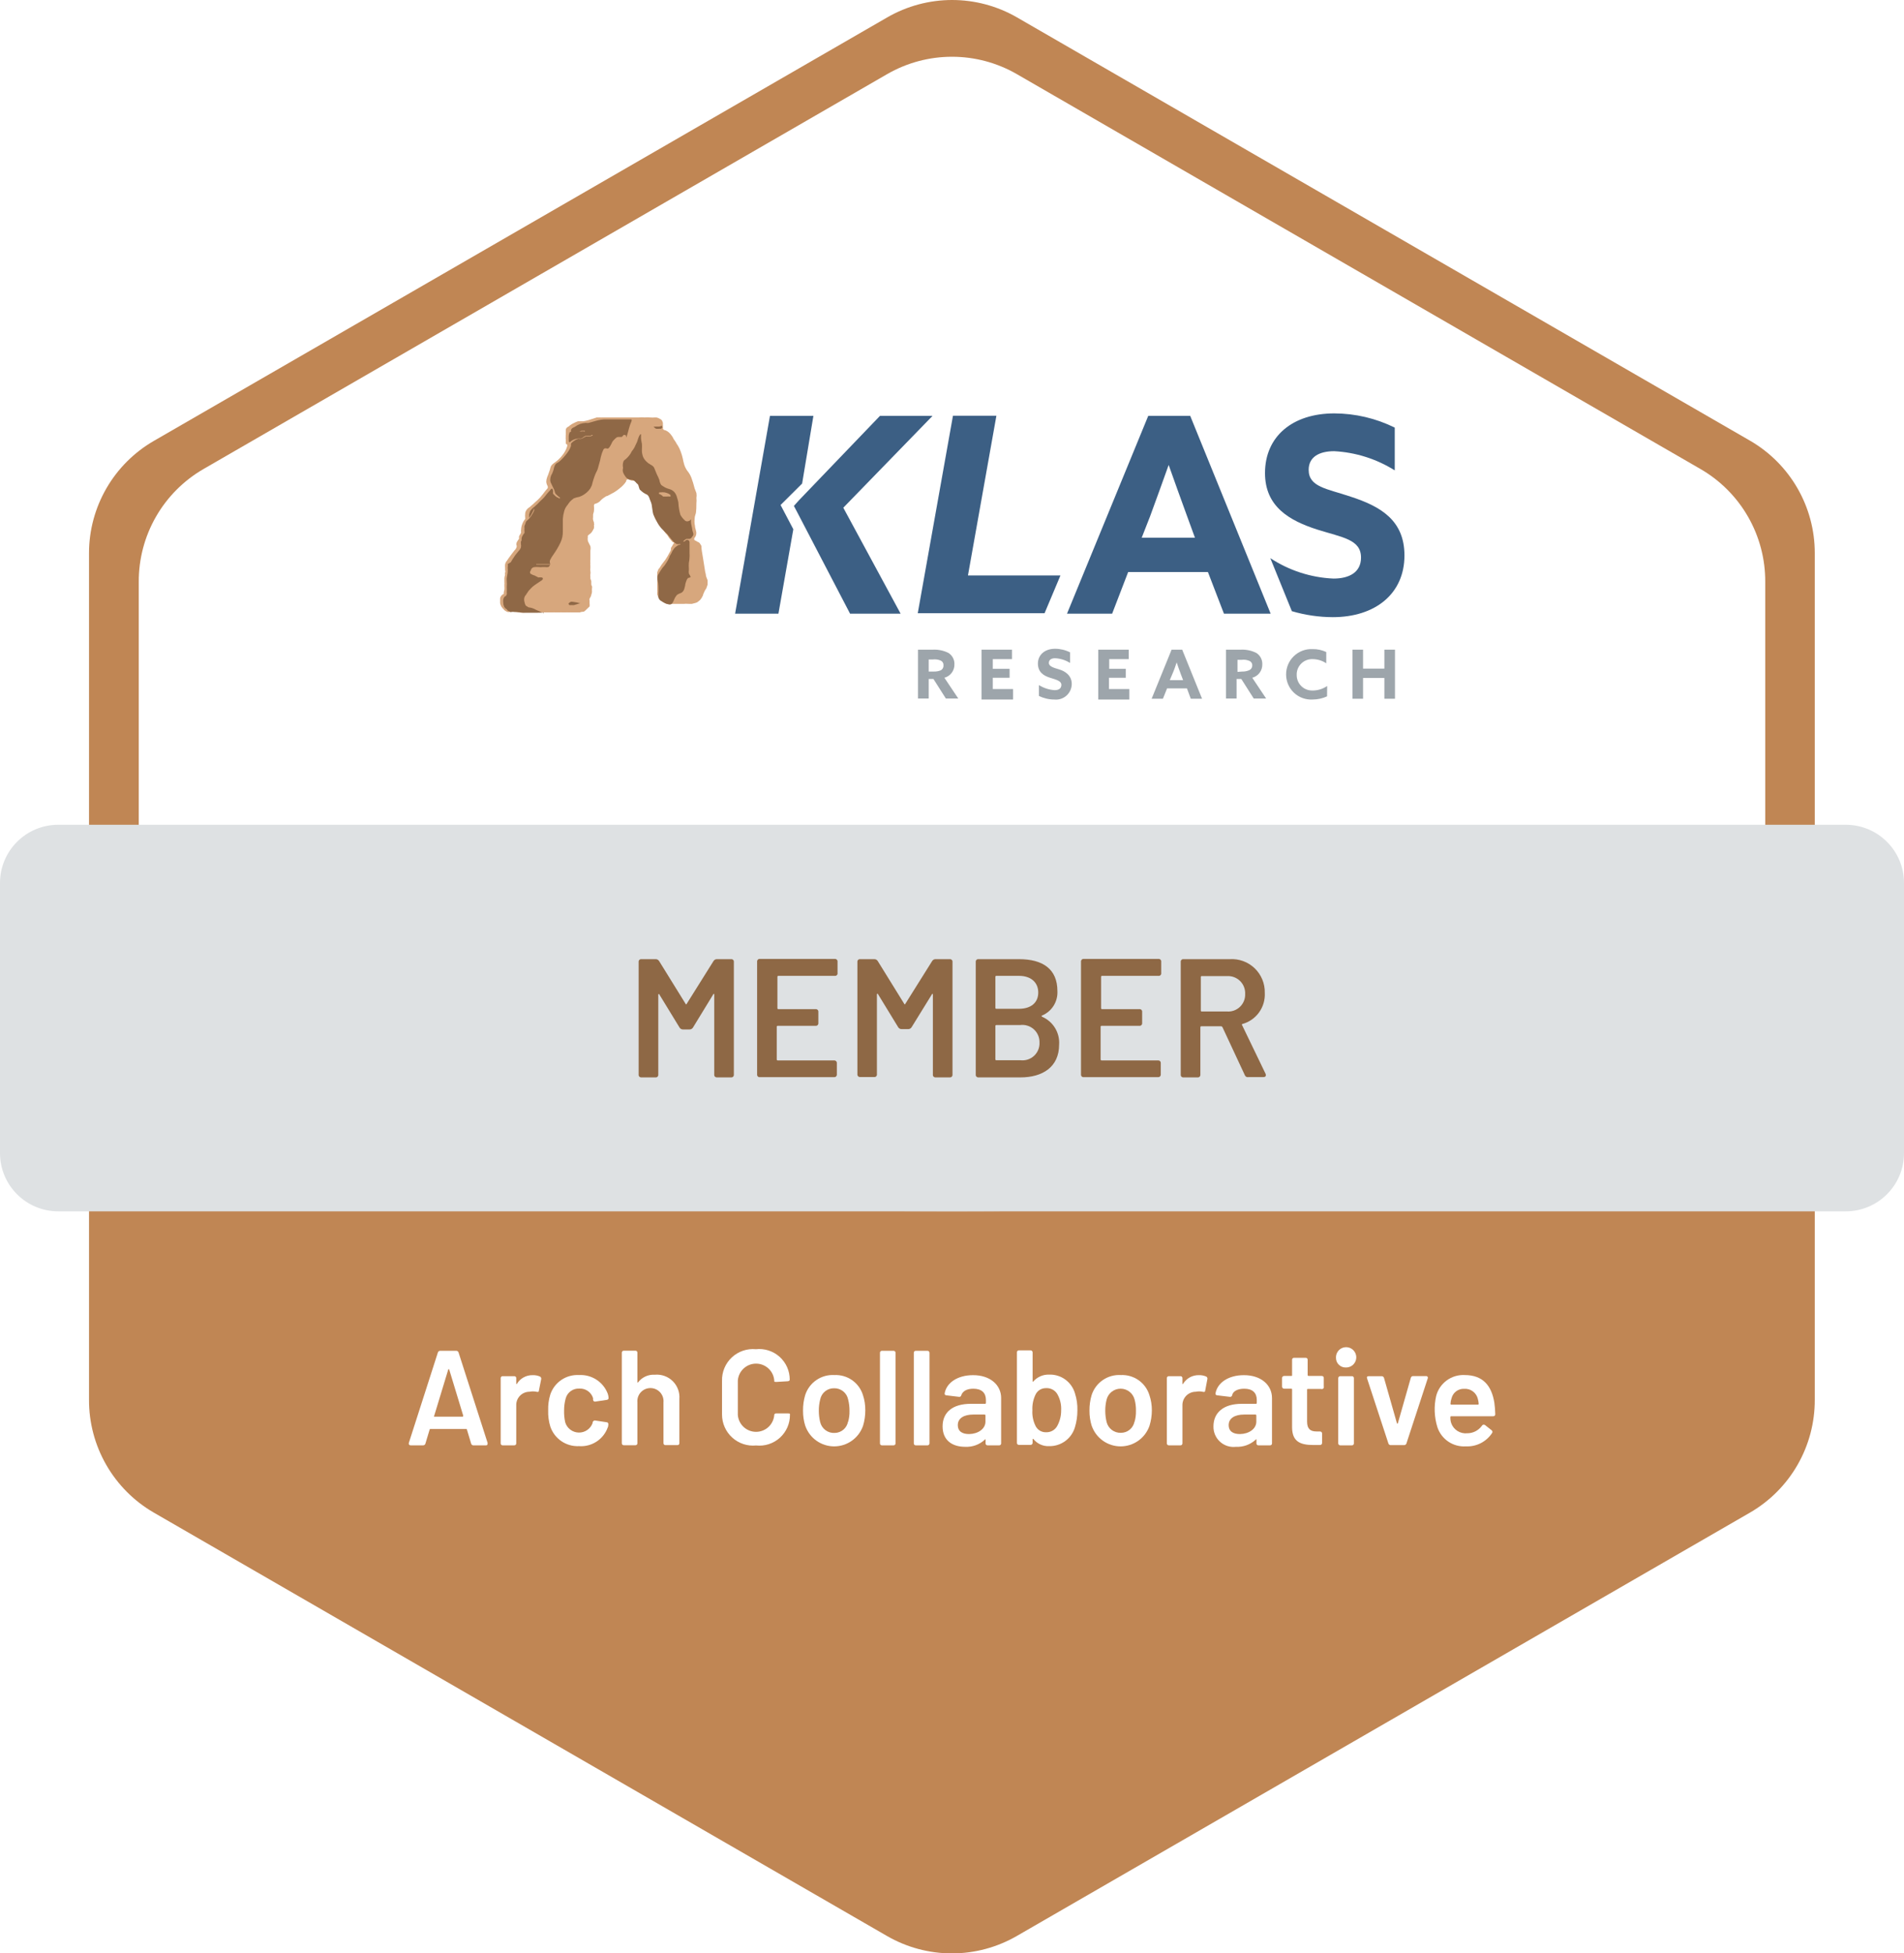 <?xml version="1.0" encoding="UTF-8"?>
<svg xmlns="http://www.w3.org/2000/svg" xmlns:svg="http://www.w3.org/2000/svg" width="100%" height="100%" viewBox="0 0 168.77 173.098" fill="none" id="svg112">
  <g clip-path="url(#clip0)" id="g88" transform="translate(0,-0.002)">
    <path d="M 156.47,86 H 12.3 v -34.84 c -0.004,-2.012 0.52,-3.991 1.52,-5.737 1,-1.746 2.442,-3.199 4.18,-4.213 L 78.6,6.21 c 1.747,-1.007 3.728,-1.538 5.745,-1.538 2.017,0 3.998,0.53 5.745,1.538 l 60.6,35 c 1.746,1.009 3.195,2.46 4.203,4.206 1.007,1.746 1.537,3.727 1.537,5.744 z" fill="#ffffff" id="path2"></path>
    <path d="M 155.14,39.07 90.14,1.54 C 88.393,0.533 86.412,0.002 84.395,0.002 82.378,0.002 80.397,0.533 78.65,1.54 L 13.65,39.07 C 11.904,40.076 10.453,41.522 9.442,43.265 8.431,45.008 7.896,46.985 7.89,49 v 75.06 c -0.007,2.024 0.52,4.015 1.528,5.771 1.008,1.755 2.461,3.214 4.213,4.229 l 65,37.53 c 1.747,1.007 3.728,1.538 5.745,1.538 2.017,0 3.998,-0.531 5.745,-1.538 l 65,-37.53 c 1.752,-1.015 3.205,-2.474 4.212,-4.229 1.008,-1.756 1.535,-3.747 1.528,-5.771 V 49 c -0.002,-2.011 -0.531,-3.986 -1.535,-5.728 -1.004,-1.742 -2.447,-3.191 -4.185,-4.202 z m 1.33,47.34 H 12.3 V 51.57 c -0.009,-2.025 0.517,-4.016 1.525,-5.772 1.008,-1.756 2.462,-3.215 4.215,-4.228 L 78.64,6.57 c 1.747,-1.007 3.728,-1.538 5.745,-1.538 2.017,0 3.998,0.53 5.745,1.538 L 150.73,41.57 c 1.753,1.013 3.207,2.472 4.215,4.228 1.008,1.756 1.534,3.747 1.525,5.772 z" fill="#c08654" id="path4"></path>
    <path d="m 85.8,51 2.52,-14.15 h -3.85 l -3.12,17.5 H 92.59 L 94,51 Z" fill="#3c5f84" id="path6"></path>
    <path d="m 101.78,36.86 h 3.72 l 7.13,17.53 h -4.14 L 107.07,50.7 H 100 l -1.42,3.69 h -4 z m -0.58,10.8 h 4.72 l -0.73,-2 c -0.5,-1.38 -1.13,-3.11 -1.6,-4.45 -0.48,1.34 -1.1,3.07 -1.65,4.56 z" fill="#3c5f84" id="path8"></path>
    <path d="m 112.6,49.47 c 1.669,1.098 3.604,1.724 5.6,1.81 1.39,0 2.44,-0.55 2.44,-1.86 0,-1.62 -1.65,-1.78 -3.9,-2.49 -2.41,-0.78 -4.61,-2 -4.61,-5 0,-3.27 2.46,-5.29 6.15,-5.29 1.856,0.007 3.686,0.438 5.35,1.26 v 3.79 c -1.617,-1.014 -3.465,-1.599 -5.37,-1.7 -1.31,0 -2.26,0.5 -2.26,1.65 0,1.54 1.63,1.67 3.72,2.38 2.65,0.86 4.77,2.09 4.77,5.21 0,3.4 -2.59,5.47 -6.36,5.47 -1.226,-0.005 -2.444,-0.184 -3.62,-0.53 z" fill="#3c5f84" id="path10"></path>
    <path d="M 70.37,44.84 70.84,44.32 78,36.86 h 4.66 l -7.91,8.14 5.08,9.39 h -4.48 l -4.69,-9 z m -1.18,-0.08 1.13,2.15 -1.32,7.48 h -3.84 l 3.09,-17.53 h 3.85 l -1,6 z" fill="#3c5f84" id="path12"></path>
    <path d="m 81.35,57.58 h 1.36 c 0.471,-0.02 0.939,0.08 1.36,0.29 0.168,0.106 0.305,0.254 0.398,0.43 0.093,0.175 0.139,0.372 0.132,0.57 0.009,0.271 -0.074,0.537 -0.235,0.755 -0.162,0.218 -0.392,0.375 -0.654,0.445 l 1.23,1.84 h -1.1 l -1.1,-1.73 h -0.42 v 1.73 h -0.95 v -4.33 z m 1.44,1.94 c 0.205,0.005 0.41,-0.032 0.6,-0.11 0.079,-0.041 0.144,-0.105 0.187,-0.183 0.043,-0.078 0.061,-0.168 0.053,-0.257 0.008,-0.086 -0.011,-0.173 -0.053,-0.248 -0.043,-0.075 -0.108,-0.135 -0.186,-0.172 -0.223,-0.097 -0.469,-0.132 -0.71,-0.1 h -0.36 v 1.07 z" fill="#9da5ab" id="path14"></path>
    <path d="m 87,57.58 h 2.7 v 0.84 H 88 v 0.86 h 1.49 v 0.79 H 88 v 1 h 1.8 v 0.93 H 87 Z" fill="#9da5ab" id="path16"></path>
    <path d="m 92.09,60.72 c 0.419,0.262 0.897,0.417 1.39,0.45 0.34,0 0.6,-0.13 0.6,-0.47 0,-0.34 -0.42,-0.45 -1,-0.63 C 92.5,59.89 92,59.57 92,58.81 c 0,-0.76 0.6,-1.31 1.52,-1.31 0.462,2e-4 0.918,0.11 1.33,0.32 v 0.94 c -0.399,-0.254 -0.858,-0.398 -1.33,-0.42 -0.32,0 -0.55,0.13 -0.55,0.42 0,0.29 0.39,0.42 0.91,0.57 0.52,0.15 1.12,0.53 1.12,1.29 -0.002,0.196 -0.044,0.389 -0.125,0.567 -0.081,0.178 -0.198,0.337 -0.344,0.467 -0.146,0.13 -0.318,0.228 -0.504,0.288 C 93.841,62.001 93.644,62.021 93.45,62 92.978,62 92.513,61.891 92.09,61.68 Z" fill="#9da5ab" id="path18"></path>
    <path d="m 97.35,57.58 h 2.7 v 0.84 h -1.73 v 0.86 h 1.47 v 0.79 H 98.3 v 1 h 1.8 v 0.93 h -2.75 z" fill="#9da5ab" id="path20"></path>
    <path d="m 103.85,57.58 h 0.94 l 1.76,4.35 h -1 l -0.34,-0.92 h -1.76 l -0.37,0.92 h -1 z m -0.16,2.7 h 1.18 l -0.18,-0.47 c -0.13,-0.34 -0.29,-0.79 -0.39,-1.1 -0.11,0.34 -0.26,0.76 -0.42,1.12 z" fill="#9da5ab" id="path22"></path>
    <path d="M 108.67,57.58 H 110 c 0.471,-0.02 0.939,0.08 1.36,0.29 0.168,0.106 0.305,0.254 0.398,0.43 0.093,0.175 0.138,0.372 0.132,0.57 0.009,0.271 -0.074,0.537 -0.235,0.755 -0.162,0.218 -0.393,0.375 -0.655,0.445 l 1.23,1.84 h -1.1 l -1.1,-1.73 h -0.42 v 1.73 h -0.94 z m 1.44,1.94 c 0.205,0.005 0.41,-0.032 0.6,-0.11 0.084,-0.032 0.156,-0.088 0.208,-0.161 0.051,-0.073 0.08,-0.16 0.082,-0.249 0.008,-0.086 -0.01,-0.173 -0.053,-0.248 -0.043,-0.075 -0.109,-0.135 -0.187,-0.172 -0.22,-0.096 -0.462,-0.131 -0.7,-0.1 h -0.37 v 1.07 z" fill="#9da5ab" id="path24"></path>
    <path d="m 117.63,61.72 c -0.405,0.184 -0.845,0.28 -1.29,0.28 -0.301,0.016 -0.603,-0.029 -0.886,-0.133 -0.284,-0.104 -0.543,-0.265 -0.762,-0.473 -0.219,-0.208 -0.393,-0.458 -0.512,-0.736 C 114.061,60.381 114,60.082 114,59.78 c -0.002,-0.304 0.059,-0.606 0.177,-0.886 0.119,-0.28 0.294,-0.533 0.514,-0.744 0.22,-0.211 0.48,-0.374 0.766,-0.481 0.285,-0.106 0.589,-0.154 0.893,-0.139 0.418,-0.006 0.831,0.083 1.21,0.26 v 1 c -0.357,-0.241 -0.779,-0.37 -1.21,-0.37 -0.357,-0.014 -0.706,0.114 -0.97,0.356 -0.264,0.241 -0.422,0.577 -0.44,0.934 v 0.1 c -0.004,0.179 0.028,0.358 0.093,0.525 0.065,0.167 0.163,0.32 0.288,0.449 0.124,0.129 0.273,0.233 0.438,0.304 0.164,0.071 0.342,0.11 0.521,0.112 h 0.13 c 0.44,-0.012 0.867,-0.151 1.23,-0.4 z" fill="#9da5ab" id="path26"></path>
    <path d="m 119.88,57.58 h 0.94 v 1.68 h 1.89 v -1.68 h 0.94 v 4.35 h -0.94 v -1.84 h -1.89 v 1.84 h -0.94 z" fill="#9da5ab" id="path28"></path>
    <path d="m 51.43,54.28 h -0.07 -0.19 -0.05 -0.05 -0.45 c -0.013,-0.005 -0.026,-0.008 -0.04,-0.008 -0.014,0 -0.027,0.003 -0.04,0.008 h -0.2 c -0.036,-0.009 -0.074,-0.009 -0.11,0 h -0.21 -0.21 c -0.053,-0.01 -0.107,-0.01 -0.16,0 h -0.18 -0.21 -0.11 c -0.032,-0.012 -0.068,-0.012 -0.1,0 h -0.76 -0.26 -1.26 c -0.05,0 -0.08,0 -0.1,0 h -0.11 c -0.013,0.005 -0.026,0.008 -0.04,0.008 -0.014,0 -0.027,-0.003 -0.04,-0.008 -0.155,0.03 -0.315,0.03 -0.47,0 l -0.47,-0.07 c 0,0 -0.1,0 -0.16,0 h -0.15 c -0.05,0.025 -0.104,0.037 -0.16,0.037 -0.056,0 -0.11,-0.013 -0.16,-0.037 -0.094,-0.048 -0.182,-0.109 -0.26,-0.18 v -0.06 c 0,0 0,0 -0.06,0 -0.043,-0.075 -0.093,-0.145 -0.15,-0.21 -0.05,-0.091 -0.087,-0.189 -0.11,-0.29 V 53 c 0.024,-0.076 0.062,-0.147 0.11,-0.21 0.052,-0.04 0.102,-0.084 0.15,-0.13 0.009,0.005 0.019,0.008 0.03,0.008 0.011,0 0.021,-0.003 0.03,-0.008 0,0 0,-0.05 0,-0.08 0.005,-0.106 0.025,-0.21 0.06,-0.31 0.01,-0.106 0.01,-0.213 0,-0.32 v -0.2 c 0.014,-0.035 0.014,-0.075 0,-0.11 v -0.1 c 0,-0.11 0,-0.19 0,-0.29 0.004,-0.099 0.025,-0.197 0.06,-0.29 -0.014,-0.069 -0.014,-0.141 0,-0.21 0.015,-0.033 0.023,-0.069 0.023,-0.105 0,-0.036 -0.008,-0.072 -0.023,-0.105 v -0.21 c -0.01,-0.103 -0.01,-0.207 0,-0.31 0.026,-0.118 0.081,-0.228 0.16,-0.32 0.1,-0.15 0.21,-0.31 0.31,-0.44 0.1,-0.13 0.21,-0.29 0.34,-0.45 0.079,-0.074 0.143,-0.162 0.19,-0.26 0.019,-0.044 0.029,-0.092 0.029,-0.14 0,-0.048 -0.01,-0.096 -0.029,-0.14 v -0.06 c 0.004,-0.083 0.032,-0.163 0.08,-0.23 l 0.16,-0.24 c -0.009,-0.07 -0.009,-0.14 0,-0.21 0.025,-0.066 0.063,-0.127 0.11,-0.18 l 0.07,-0.16 c -0.018,-0.086 -0.018,-0.174 0,-0.26 0.008,-0.172 0.045,-0.341 0.11,-0.5 0.059,-0.161 0.147,-0.31 0.26,-0.44 V 46 c -0.025,-0.189 -0.025,-0.381 0,-0.57 0.028,-0.099 0.075,-0.191 0.138,-0.272 0.064,-0.081 0.142,-0.148 0.232,-0.198 l 0.34,-0.29 c 0.1,-0.11 0.23,-0.21 0.34,-0.31 0.184,-0.167 0.352,-0.351 0.5,-0.55 0.15,-0.21 0.31,-0.4 0.44,-0.55 0.005,-0.013 0.008,-0.026 0.008,-0.04 0,-0.014 -0.003,-0.027 -0.008,-0.04 0.006,-0.012 0.009,-0.026 0.009,-0.04 0,-0.014 -0.003,-0.028 -0.009,-0.04 -0.07,-0.12 -0.114,-0.252 -0.13,-0.39 0.002,-0.143 0.029,-0.286 0.08,-0.42 0.062,-0.137 0.115,-0.277 0.16,-0.42 0.052,-0.137 0.096,-0.277 0.13,-0.42 0.015,-0.077 0.049,-0.15 0.1,-0.21 0.059,-0.065 0.122,-0.125 0.19,-0.18 0.276,-0.181 0.522,-0.404 0.73,-0.66 0.216,-0.25 0.376,-0.543 0.47,-0.86 0,0 0,0 0,-0.08 0,-0.08 0,-0.05 -0.06,-0.08 l -0.07,-0.07 c 0,0 0,-0.06 0,-0.11 0,-0.05 0,-0.16 0,-0.26 -0.015,-0.079 -0.015,-0.161 0,-0.24 -0.014,-0.042 -0.014,-0.088 0,-0.13 0,0 0,-0.08 0,-0.1 0,-0.02 0,0 0,-0.08 V 38.1 c 0.009,-0.081 0.049,-0.156 0.11,-0.21 0,0 0.1,-0.08 0.16,-0.1 0.047,-0.032 0.091,-0.069 0.13,-0.11 0.096,-0.071 0.2,-0.131 0.31,-0.18 0.118,-0.065 0.242,-0.119 0.37,-0.16 h 0.23 0.24 c 0.152,-0.024 0.302,-0.057 0.45,-0.1 L 52.9,37 c 0.033,0.002 0.067,0.002 0.1,0 0.036,0.009 0.074,0.009 0.11,0 h 0.13 c 0.013,0.005 0.026,0.008 0.04,0.008 0.014,0 0.027,-0.003 0.04,-0.008 0.043,0.002 0.087,0.002 0.13,0 h 0.31 0.13 0.11 c 0.18,0 0.34,0 0.52,0 h 2.12 c 0.166,-0.016 0.334,-0.016 0.5,0 0.157,-0.01 0.314,-0.01 0.47,0 0.156,0.015 0.314,0.015 0.47,0 0.093,-0.008 0.186,0.009 0.27,0.05 l 0.21,0.11 c 0.055,0.03 0.1,0.075 0.13,0.13 0.028,0.058 0.052,0.118 0.07,0.18 0,0 0,0.08 0,0.11 0,0.03 0,0.07 0,0.1 0.009,0.053 0.009,0.107 0,0.16 0.014,0.059 0.014,0.121 0,0.18 0.06,0 0.06,0.08 0.08,0.08 0.02,0 0,0 0,0 0.115,0.02 0.224,0.065 0.32,0.13 0.098,0.063 0.186,0.14 0.26,0.23 0.05,0.08 0.11,0.13 0.16,0.21 0.051,0.076 0.095,0.156 0.13,0.24 l 0.18,0.26 c 0.052,0.11 0.116,0.214 0.19,0.31 0.105,0.174 0.192,0.358 0.26,0.55 0.074,0.196 0.134,0.396 0.18,0.6 0.033,0.186 0.076,0.369 0.13,0.55 0.06,0.189 0.147,0.367 0.26,0.53 0.156,0.186 0.281,0.395 0.37,0.62 0.114,0.311 0.211,0.628 0.29,0.95 0.05,0.13 0.1,0.28 0.16,0.42 0.024,0.146 0.024,0.294 0,0.44 0.016,0.146 0.016,0.294 0,0.44 0,0.14 0,0.84 -0.08,1 -0.051,0.134 -0.078,0.277 -0.08,0.42 -0.014,0.14 -0.014,0.28 0,0.42 0.024,0.112 0.041,0.226 0.05,0.34 l 0.08,0.31 c 0.03,0.111 0.03,0.229 0,0.34 -0.027,0.109 -0.082,0.209 -0.16,0.29 -0.009,0.026 -0.009,0.054 0,0.08 0,0 0,0 0,0.05 0,0.05 0.1,0.08 0.16,0.11 0.06,0.03 0.1,0.08 0.18,0.1 0.077,0.03 0.141,0.087 0.18,0.16 l 0.11,0.18 c 0,0.32 0.08,0.66 0.13,1 0.05,0.34 0.1,0.65 0.16,1 0.019,0.176 0.052,0.35 0.1,0.52 0,0.19 0.1,0.34 0.16,0.53 v 0.39 l -0.08,0.23 c -0.018,0.078 -0.056,0.151 -0.11,0.21 -0.055,0.08 -0.099,0.168 -0.13,0.26 -0.046,0.085 -0.08,0.176 -0.1,0.27 -0.047,0.097 -0.1,0.191 -0.16,0.28 -0.054,0.084 -0.126,0.156 -0.21,0.21 -0.081,0.078 -0.181,0.133 -0.29,0.16 l -0.31,0.08 c 0,0 0,0 -0.05,0 -0.05,0 -0.06,0 -0.06,0 h -0.1 c 0,0 -0.05,0 -0.08,0 -0.026,-0.009 -0.054,-0.009 -0.08,0 -0.103,-0.015 -0.207,-0.015 -0.31,0 h -0.32 -0.05 -0.42 c -0.13,0 -0.29,0 -0.45,0 -0.113,0.011 -0.227,0.011 -0.34,0 l -0.28,-0.19 c -0.06,0 -0.08,0 -0.11,-0.05 -0.039,-0.019 -0.073,-0.046 -0.1,-0.08 -0.08,-0.08 -0.13,-0.16 -0.19,-0.23 -0.051,-0.086 -0.095,-0.176 -0.13,-0.27 0,0 0,-0.05 0,-0.07 v -0.16 c 0.006,-0.012 0.009,-0.026 0.009,-0.04 0,-0.014 -0.003,-0.028 -0.009,-0.04 v -0.57 c 0,0 0,-0.06 0,-0.11 v -0.13 -0.05 c 0.015,-0.069 0.015,-0.141 0,-0.21 -0.011,-0.063 -0.011,-0.127 0,-0.19 v -0.2 c -0.011,-0.07 -0.011,-0.14 0,-0.21 0.031,-0.068 0.058,-0.138 0.08,-0.21 0,-0.06 0.08,-0.11 0.11,-0.16 0.03,-0.05 0.08,-0.1 0.1,-0.16 0.13,-0.21 0.29,-0.39 0.42,-0.57 0.13,-0.18 0.26,-0.42 0.37,-0.63 0.023,-0.045 0.05,-0.089 0.08,-0.13 0.012,-0.045 0.029,-0.088 0.05,-0.13 -0.006,-0.012 -0.009,-0.026 -0.009,-0.04 0,-0.014 0.003,-0.028 0.009,-0.04 0,0 0,0 0,-0.08 l 0.13,-0.21 c 0.036,-0.074 0.08,-0.145 0.13,-0.21 0.007,-0.012 0.011,-0.026 0.011,-0.04 0,-0.014 -0.004,-0.028 -0.011,-0.04 0,0 -0.05,0 -0.08,0 C 59.566,47.99 59.489,47.903 59.42,47.81 59.338,47.723 59.267,47.625 59.21,47.52 59.155,47.422 59.084,47.334 59,47.26 58.923,47.169 58.853,47.072 58.79,46.97 58.634,46.81 58.493,46.636 58.37,46.45 58.239,46.261 58.125,46.06 58.03,45.85 57.95,45.67 57.87,44.96 57.82,44.78 57.765,44.591 57.695,44.407 57.61,44.23 V 44 c -0.004,-0.077 -0.032,-0.15 -0.08,-0.21 -0.037,-0.068 -0.092,-0.123 -0.16,-0.16 -0.033,-0.009 -0.067,-0.009 -0.1,0 h -0.13 c -0.098,-0.047 -0.186,-0.111 -0.26,-0.19 l -0.24,-0.23 c 0,-0.06 -0.08,-0.37 -0.11,-0.4 -0.03,-0.055 -0.075,-0.1 -0.13,-0.13 L 56.32,42.6 c -0.033,-0.009 -0.067,-0.009 -0.1,0 -0.079,0.014 -0.161,0.014 -0.24,0 -0.08,0 -0.13,-0.08 -0.21,-0.11 -0.023,-0.008 -0.048,-0.008 -0.07,0 h -0.11 l -0.08,0.08 c 0,0 0,0.06 0,0.08 -0.073,0.123 -0.16,0.237 -0.26,0.34 -0.099,0.105 -0.206,0.202 -0.32,0.29 -0.163,0.137 -0.337,0.261 -0.52,0.37 l -0.58,0.31 c -0.13,0 -0.23,0.13 -0.34,0.18 -0.106,0.076 -0.203,0.163 -0.29,0.26 -0.034,0.046 -0.079,0.084 -0.13,0.11 l -0.13,0.08 c -0.02,-0.001 -0.039,0.003 -0.057,0.011 -0.018,0.009 -0.033,0.022 -0.043,0.039 -0.027,0.003 -0.053,0.003 -0.08,0 -0.048,0.023 -0.087,0.062 -0.11,0.11 -0.009,0.043 -0.009,0.087 0,0.13 0.01,0.12 0.01,0.24 0,0.36 0,0.14 -0.06,0.24 -0.08,0.37 v 0.15 c 0,0 0,0.06 0,0.08 -0.015,0.079 -0.015,0.161 0,0.24 l 0.08,0.24 c -0.005,0.033 -0.005,0.067 0,0.1 0.007,0.006 0.012,0.014 0.015,0.023 0.004,0.009 0.005,0.018 0.005,0.027 0,0.009 -0.002,0.019 -0.005,0.027 -0.004,0.009 -0.009,0.016 -0.015,0.023 v 0.14 c 0.006,0.011 0.009,0.023 0.009,0.035 0,0.012 -0.003,0.024 -0.009,0.035 0,0 0,0.06 0,0.08 l -0.08,0.16 -0.08,0.13 c 0,0.05 -0.07,0.08 -0.1,0.13 -0.034,0.047 -0.078,0.085 -0.13,0.11 l -0.08,0.07 c 0,0 -0.08,0.06 -0.08,0.08 0,0.02 0,0.06 0,0.08 0,0.02 0,0.05 0,0.08 -0.015,0.079 -0.015,0.161 0,0.24 0,0.07 0.05,0.15 0.07,0.2 l 0.16,0.32 c 0.027,0.122 0.027,0.248 0,0.37 v 0.39 c 0,0.13 0,0.26 0,0.39 -0.01,0.13 -0.01,0.26 0,0.39 -0.011,0.063 -0.011,0.127 0,0.19 0,0.05 0,0.13 0,0.18 -0.014,0.096 -0.014,0.194 0,0.29 0.02,0.096 0.02,0.194 0,0.29 -0.01,0.06 -0.01,0.12 0,0.18 v 0.21 c 0.021,0.072 0.048,0.142 0.08,0.21 0.005,0.08 0.005,0.16 0,0.24 0,0.08 0,0.13 0.06,0.21 0.02,0.069 0.02,0.141 0,0.21 0,0 0,0.05 0,0.1 -0.006,0.013 -0.009,0.026 -0.009,0.04 0,0.014 0.003,0.028 0.009,0.04 0.011,0.126 -0.009,0.254 -0.06,0.37 0,0.13 -0.1,0.23 -0.15,0.36 -0.05,0.13 0,0.08 0,0.11 0,0.03 0,0.08 0,0.13 v 0.18 c 0.015,0.086 0.015,0.174 0,0.26 L 52,54 c -0.072,0.078 -0.153,0.149 -0.24,0.21 -0.114,0.01 -0.228,0.026 -0.34,0.05 0,0 0.04,0.02 0.01,0.02 z" fill="#d7a77d" id="path30"></path>
    <path d="m 55.26,40.91 c 0.029,-0.077 0.086,-0.141 0.16,-0.18 0.125,-0.101 0.239,-0.214 0.34,-0.34 0.097,-0.119 0.178,-0.25 0.24,-0.39 0.134,-0.155 0.242,-0.33 0.32,-0.52 0.101,-0.179 0.179,-0.371 0.23,-0.57 l 0.08,-0.21 c 0.034,-0.075 0.077,-0.146 0.13,-0.21 0,0 0,0 0.06,0 v 0.21 c 0,0 0,0.08 0,0.1 0,0.19 0.05,0.37 0.08,0.55 0.01,0.157 0.01,0.314 0,0.47 -0.015,0.235 0.023,0.471 0.11,0.69 0.085,0.183 0.211,0.344 0.37,0.47 0.049,0.057 0.111,0.101 0.18,0.13 0.066,0.05 0.136,0.094 0.21,0.13 0.047,0.028 0.09,0.062 0.13,0.1 0.044,0.046 0.078,0.101 0.1,0.16 l 0.16,0.39 c 0.052,0.134 0.112,0.264 0.18,0.39 l 0.11,0.27 c 0,0.1 0.1,0.41 0.21,0.47 0.109,0.077 0.223,0.147 0.34,0.21 0.12,0.052 0.244,0.096 0.37,0.13 0.094,0.027 0.182,0.071 0.26,0.13 0.084,0.054 0.156,0.126 0.21,0.21 0.086,0.128 0.147,0.27 0.18,0.42 0.046,0.134 0.083,0.271 0.11,0.41 0.015,0.373 0.076,0.742 0.18,1.1 0.095,0.177 0.221,0.336 0.37,0.47 0.025,0.032 0.057,0.059 0.093,0.077 0.036,0.019 0.076,0.03 0.117,0.033 0.07,0.007 0.141,-0.01 0.2,-0.05 0,0 0.08,0 0.08,-0.06 l 0.08,-0.07 c 0,0 0,0 0,0.06 v 0.18 c 0,0.16 0.05,0.31 0.08,0.47 0.019,0.159 0.052,0.317 0.1,0.47 0.022,0.04 0.033,0.085 0.033,0.13 0,0.045 -0.011,0.09 -0.033,0.13 l -0.15,0.21 c -0.043,0.044 -0.099,0.072 -0.16,0.08 h -0.13 -0.13 c -0.042,0.008 -0.081,0.029 -0.11,0.06 -0.041,0.016 -0.076,0.044 -0.1,0.08 l -0.08,0.07 V 48 c 0.012,0.006 0.026,0.009 0.04,0.009 0.014,0 0.028,-0.003 0.04,-0.009 0,0 0,0 0.08,-0.05 0.023,-0.034 0.054,-0.061 0.091,-0.079 0.037,-0.018 0.078,-0.025 0.119,-0.021 0.039,0.01 0.076,0.029 0.107,0.054 0.031,0.026 0.056,0.059 0.073,0.096 -0.006,0.013 -0.009,0.026 -0.009,0.04 0,0.014 0.003,0.028 0.009,0.04 0,0 0,0.21 0,0.32 0,0.11 0,0.21 0,0.31 0,0.1 0,0.24 0,0.34 0.008,0.113 0.008,0.227 0,0.34 -0.005,0.168 -0.025,0.336 -0.06,0.5 -0.011,0.167 -0.011,0.334 0,0.5 v 0.07 c 0,0 0,0.08 0,0.11 -0.017,0.069 -0.017,0.141 0,0.21 -2e-4,0.034 0.007,0.068 0.021,0.099 0.014,0.031 0.034,0.059 0.059,0.081 0.032,0.058 0.058,0.118 0.08,0.18 0,0 -0.06,0.06 -0.19,0.08 -0.13,0.02 0,0 -0.08,0.06 -0.03,0.028 -0.054,0.062 -0.07,0.1 -0.06,0.135 -0.107,0.276 -0.14,0.42 0,0.16 -0.07,0.29 -0.1,0.44 -0.029,0.078 -0.073,0.149 -0.13,0.21 -0.055,0.063 -0.129,0.109 -0.21,0.13 -0.084,0.028 -0.164,0.065 -0.24,0.11 -0.075,0.055 -0.137,0.127 -0.18,0.21 -0.057,0.079 -0.101,0.167 -0.13,0.26 -0.035,0.09 -0.079,0.178 -0.13,0.26 -0.026,0.053 -0.068,0.097 -0.12,0.126 -0.052,0.029 -0.111,0.041 -0.17,0.035 -0.127,-0.023 -0.251,-0.06 -0.37,-0.11 -0.11,-0.049 -0.213,-0.109 -0.31,-0.18 -0.069,-0.029 -0.131,-0.073 -0.18,-0.13 -0.054,-0.059 -0.092,-0.132 -0.11,-0.21 -0.011,-0.07 -0.011,-0.14 0,-0.21 0,-0.08 0,-0.16 0,-0.21 0.01,-0.19 0.01,-0.38 0,-0.57 -0.003,-0.196 -0.03,-0.391 -0.08,-0.58 v -0.26 c 0.006,-0.095 0.041,-0.186 0.1,-0.26 0.05,-0.08 0.11,-0.19 0.16,-0.26 l 0.18,-0.27 c 0.13,-0.133 0.244,-0.281 0.34,-0.44 0.106,-0.158 0.196,-0.325 0.27,-0.5 0,-0.13 0.13,-0.23 0.18,-0.36 0.05,-0.134 0.12,-0.259 0.21,-0.37 0.073,-0.106 0.169,-0.195 0.28,-0.26 0.084,-0.079 0.194,-0.125 0.31,-0.13 0,0 0,0 0,-0.05 -0.026,-0.01 -0.054,-0.01 -0.08,0 0,0 -0.06,0 -0.08,0 -0.02,0 -0.08,0.05 -0.11,0 H 59.97 C 59.874,48.157 59.784,48.087 59.7,48.01 59.62,47.93 59.57,47.85 59.49,47.77 L 59.18,47.38 58.8,47 C 58.601,46.818 58.432,46.605 58.3,46.37 58.17,46.13 58.04,45.9 57.93,45.64 57.82,45.38 57.8,44.75 57.72,44.56 57.64,44.37 57.59,44.2 57.51,44.02 c -0.023,-0.039 -0.05,-0.076 -0.08,-0.11 -0.027,-0.034 -0.061,-0.061 -0.1,-0.08 -0.113,-0.048 -0.22,-0.109 -0.32,-0.18 -0.1,-0.072 -0.193,-0.153 -0.28,-0.24 -0.06,0 -0.11,-0.39 -0.16,-0.44 -0.048,-0.058 -0.102,-0.112 -0.16,-0.16 -0.052,-0.067 -0.113,-0.128 -0.18,-0.18 -0.062,-0.05 -0.133,-0.088 -0.21,-0.11 -0.07,0.005 -0.14,0.005 -0.21,0 -0.066,-0.021 -0.127,-0.055 -0.18,-0.1 -0.06,0 -0.08,-0.08 -0.14,-0.11 l -0.07,-0.1 c -0.079,-0.104 -0.143,-0.218 -0.19,-0.34 -0.04,-0.13 -0.04,-0.27 0,-0.4 -0.044,-0.186 -0.033,-0.38 0.03,-0.56 z m 3.4,3 c 0.024,0.008 0.047,0.021 0.066,0.038 0.019,0.017 0.034,0.038 0.044,0.062 h 0.32 c 0.086,-0.013 0.174,-0.013 0.26,0 h 0.08 c 0.009,-0.036 0.009,-0.074 0,-0.11 0,0 0,-0.08 -0.08,-0.08 l -0.1,-0.07 c -0.109,-0.049 -0.223,-0.086 -0.34,-0.11 -0.123,-0.015 -0.247,-0.015 -0.37,0 h -0.08 c -0.014,0.002 -0.027,0.01 -0.036,0.021 -0.009,0.011 -0.014,0.025 -0.014,0.039 0,0 0,0 0,0.07 0.18,0.07 0.2,0.1 0.25,0.13 z M 58.14,38 c 0.103,0.015 0.207,0.015 0.31,0 0.06,0 0.08,0 0.14,0 l 0.1,-0.08 c 0,0 0.05,-0.08 0,-0.11 -0.05,-0.03 0,-0.05 0,-0.1 -0.086,0.06 -0.186,0.094 -0.29,0.1 h -0.31 c -0.013,0.006 -0.026,0.009 -0.04,0.009 -0.014,0 -0.028,-0.003 -0.04,-0.009 h -0.08 c 0.061,0.073 0.131,0.137 0.21,0.19 z M 47.51,54.05 c -0.177,-0.108 -0.375,-0.179 -0.58,-0.21 -0.034,9e-4 -0.068,-0.006 -0.099,-0.02 -0.031,-0.014 -0.059,-0.034 -0.081,-0.06 -0.06,0 -0.11,-0.08 -0.16,-0.1 -0.052,-0.108 -0.089,-0.222 -0.11,-0.34 -0.03,-0.118 -0.03,-0.242 0,-0.36 0.025,-0.076 0.062,-0.147 0.11,-0.21 0.05,0 0.07,-0.13 0.13,-0.18 0.077,-0.138 0.175,-0.262 0.29,-0.37 0.101,-0.116 0.215,-0.22 0.34,-0.31 l 0.23,-0.16 0.24,-0.16 0.15,-0.1 c 0.058,-0.029 0.106,-0.074 0.14,-0.13 0.011,-0.036 0.011,-0.074 0,-0.11 0,0 0,0 -0.08,-0.05 -0.103,-0.014 -0.207,-0.014 -0.31,0 L 47.37,51 C 47.317,50.993 47.267,50.976 47.22,50.95 L 47.06,50.87 C 47.037,50.857 47.017,50.838 47.004,50.815 46.989,50.792 46.981,50.767 46.98,50.74 c 4e-4,-0.071 0.029,-0.14 0.08,-0.19 V 50.5 c 0.029,-0.072 0.078,-0.134 0.14,-0.18 0.064,-0.038 0.136,-0.058 0.21,-0.06 0.113,-0.01 0.227,-0.01 0.34,0 0.113,0.015 0.227,0.015 0.34,0 h 0.23 c 0.079,0.014 0.161,0.014 0.24,0 0.027,7e-4 0.054,-0.006 0.077,-0.021 0.023,-0.014 0.042,-0.035 0.053,-0.059 0.03,-0.041 0.057,-0.085 0.08,-0.13 0,0 0,0 -0.06,0 h -1.18 c 0,0 0,0 0,-0.05 0,-0.05 0,0 0,0 h 1.1 0.16 c -0.039,-0.063 -0.06,-0.136 -0.06,-0.21 0,-0.074 0.021,-0.147 0.06,-0.21 0.069,-0.136 0.149,-0.267 0.24,-0.39 0.13,-0.18 0.23,-0.34 0.34,-0.52 0.11,-0.18 0.21,-0.37 0.31,-0.58 0.148,-0.312 0.22,-0.655 0.21,-1 V 46 c 0.013,-0.22 0.05,-0.438 0.11,-0.65 0.052,-0.223 0.159,-0.429 0.31,-0.6 0.073,-0.112 0.153,-0.219 0.24,-0.32 0.098,-0.092 0.202,-0.179 0.31,-0.26 l 0.24,-0.08 c 0.078,-0.012 0.154,-0.029 0.23,-0.05 0.199,-0.064 0.385,-0.162 0.55,-0.29 0.177,-0.129 0.329,-0.288 0.45,-0.47 0.05,-0.08 0.08,-0.18 0.13,-0.26 l 0.08,-0.31 c 0.05,-0.16 0.1,-0.34 0.16,-0.5 0.06,-0.16 0.13,-0.32 0.21,-0.47 0.08,-0.15 0.1,-0.29 0.15,-0.45 0.05,-0.16 0.08,-0.31 0.13,-0.47 0.027,-0.159 0.064,-0.316 0.11,-0.47 0.038,-0.152 0.092,-0.299 0.16,-0.44 0.01,-0.034 0.026,-0.066 0.048,-0.093 0.022,-0.028 0.05,-0.05 0.082,-0.067 0.028,-0.013 0.059,-0.019 0.09,-0.019 0.031,0 0.062,0.007 0.09,0.019 0.042,0.014 0.088,0.014 0.13,0 0.05,0 0.08,-0.08 0.11,-0.1 0.03,-0.02 0.15,-0.24 0.2,-0.34 0.044,-0.121 0.116,-0.231 0.21,-0.32 0.059,-0.065 0.122,-0.125 0.19,-0.18 0.057,-0.053 0.132,-0.082 0.21,-0.08 h 0.1 0.13 0.08 c 0.005,-0.009 0.008,-0.019 0.008,-0.03 0,-0.011 -0.003,-0.021 -0.008,-0.03 0,0 0,0 0.06,0 0.06,0 0,0 0,0 0.018,-0.042 0.045,-0.08 0.08,-0.11 0.019,-0.012 0.042,-0.019 0.065,-0.019 0.023,0 0.046,0.007 0.065,0.019 0.023,0.001 0.045,0.01 0.063,0.024 0.018,0.014 0.031,0.034 0.037,0.056 0,0.05 0,0.07 0.06,0.13 0,0 0,0 0,0.05 0,0.05 0,-0.05 0,-0.08 v -0.08 c 0.06,-0.23 0.14,-0.44 0.19,-0.68 0.06,-0.222 0.137,-0.439 0.23,-0.65 0.015,-0.052 0.015,-0.108 0,-0.16 0,0 0,0 -0.16,0 h -2.26 c -0.185,0.011 -0.369,0.038 -0.55,0.08 l -0.55,0.15 -0.27,0.08 c -0.086,0.017 -0.174,0.017 -0.26,0 -0.177,0.007 -0.353,0.041 -0.52,0.1 -0.168,0.065 -0.326,0.153 -0.47,0.26 l -0.13,0.06 c -0.034,0.028 -0.071,0.051 -0.11,0.07 -0.031,0.033 -0.058,0.07 -0.08,0.11 -0.009,0.033 -0.009,0.067 0,0.1 -0.01,0.017 -0.015,0.036 -0.015,0.055 0,0.019 0.005,0.038 0.015,0.055 l 0.1,0.05 c 0.11,0 0.21,0 0.32,0 0.108,-0.003 0.214,-0.03 0.31,-0.08 0.062,-0.044 0.134,-0.071 0.21,-0.08 0.08,0 0.13,0 0.21,0 h 0.08 c 0,0 0,0 0,0.06 0,0.06 0,0 0,0 h -0.08 c -0.076,-0.015 -0.154,-0.015 -0.23,0 -0.09,0.007 -0.18,0.007 -0.27,0 -0.044,0.033 -0.096,0.053 -0.15,0.06 -0.051,0.02 -0.109,0.02 -0.16,0 H 50.8 c -0.042,0.016 -0.088,0.016 -0.13,0 -0.019,-0.014 -0.042,-0.021 -0.065,-0.021 -0.023,0 -0.046,0.007 -0.065,0.021 0,0 -0.08,0 -0.08,0.1 -0.026,0.078 -0.043,0.158 -0.05,0.24 V 39 c 0,0 0,0.06 0,0.08 0,0.02 0,0.11 0.07,0.11 0.07,0 0.08,0 0.11,-0.06 0.108,-0.092 0.234,-0.16 0.37,-0.2 0.13,-0.051 0.271,-0.071 0.41,-0.06 0.053,0.011 0.107,0.011 0.16,0 0.058,-0.03 0.112,-0.067 0.16,-0.11 0.07,-0.055 0.147,-0.099 0.23,-0.13 0.079,-0.015 0.161,-0.015 0.24,0 0.053,0.009 0.107,0.009 0.16,0 l 0.15,-0.08 h 0.06 v 0.05 c -0.068,0.031 -0.138,0.058 -0.21,0.08 -0.069,0.015 -0.141,0.015 -0.21,0 -0.052,-0.013 -0.108,-0.013 -0.16,0 l -0.15,0.07 c -0.08,0.06 -0.16,0.08 -0.24,0.14 -0.095,0.026 -0.195,0.026 -0.29,0 -0.096,0.019 -0.188,0.056 -0.27,0.11 -0.104,0.059 -0.202,0.129 -0.29,0.21 -0.046,0.032 -0.082,0.077 -0.1,0.13 -0.005,0.063 -0.005,0.127 0,0.19 -0.05,0.156 -0.12,0.304 -0.21,0.44 -0.08,0.13 -0.19,0.26 -0.29,0.39 -0.115,0.141 -0.239,0.274 -0.37,0.4 -0.122,0.126 -0.264,0.231 -0.42,0.31 -0.049,0.048 -0.093,0.102 -0.13,0.16 -0.022,0.072 -0.049,0.142 -0.08,0.21 -0.019,0.123 -0.053,0.244 -0.1,0.36 -0.039,0.12 -0.093,0.234 -0.16,0.34 -0.051,0.128 -0.078,0.263 -0.08,0.4 0.004,0.128 0.043,0.252 0.11,0.36 l 0.15,0.32 c 0.064,0.105 0.112,0.22 0.14,0.34 0.006,0.061 0.026,0.121 0.057,0.174 0.031,0.053 0.073,0.1 0.123,0.136 0.09,0.087 0.187,0.168 0.29,0.24 v 0.06 c 0,0 0,0 -0.06,0 0,0 -0.08,0 -0.1,-0.06 -0.02,-0.06 -0.06,0 -0.08,0 L 49.32,44.03 49.26,44 49.18,43.92 49.1,43.84 c -0.036,-0.024 -0.064,-0.059 -0.08,-0.1 0,0 0,-0.08 0,-0.13 0.014,-0.052 0.014,-0.108 0,-0.16 -0.025,-0.04 -0.042,-0.084 -0.05,-0.13 -0.019,-0.007 -0.041,-0.007 -0.06,0 0,0 0,0 -0.05,0 -0.078,0.111 -0.165,0.214 -0.26,0.31 -0.093,0.102 -0.179,0.209 -0.26,0.32 -0.1,0.132 -0.214,0.253 -0.34,0.36 -0.13,0.11 -0.24,0.24 -0.37,0.37 -0.13,0.13 -0.16,0.13 -0.23,0.21 -0.087,0.061 -0.168,0.132 -0.24,0.21 -0.074,0.065 -0.135,0.143 -0.18,0.23 -0.031,0.089 -0.058,0.179 -0.08,0.27 v 0.2 c -0.005,0.02 -0.005,0.04 0,0.06 h 0.06 V 45.8 c 0.07,-0.086 0.131,-0.18 0.18,-0.28 L 47.3,45.2 c -0.005,-0.013 -0.008,-0.026 -0.008,-0.04 0,-0.014 0.003,-0.027 0.008,-0.04 h 0.05 c 0,0 0,0 0,0.05 v 0.08 c -0.071,0.165 -0.158,0.322 -0.26,0.47 -0.089,0.149 -0.204,0.281 -0.34,0.39 -0.083,0.056 -0.14,0.142 -0.16,0.24 -0.026,0.089 -0.059,0.176 -0.1,0.26 -0.014,0.079 -0.014,0.161 0,0.24 -0.015,0.076 -0.015,0.154 0,0.23 v 0.08 c 0,0 0,0 0,0.08 -0.073,0.077 -0.134,0.164 -0.18,0.26 -0.053,0.087 -0.081,0.188 -0.08,0.29 0,0 0,0.08 0,0.1 -0.008,0.042 -0.029,0.081 -0.06,0.11 0,0 0,0.07 0,0.1 v 0.08 c 0.026,0.122 0.026,0.248 0,0.37 -0.061,0.125 -0.142,0.24 -0.24,0.34 -0.1,0.13 -0.24,0.28 -0.34,0.44 -0.114,0.16 -0.217,0.327 -0.31,0.5 L 45,50 c 0.023,0.095 0.023,0.195 0,0.29 0.014,0.156 0.014,0.314 0,0.47 l -0.08,0.47 c -0.009,0.093 -0.009,0.187 0,0.28 0.015,0.16 0.015,0.32 0,0.48 0.009,0.157 0.009,0.314 0,0.47 v 0.1 c 0.014,0.035 0.014,0.075 0,0.11 -0.011,0.036 -0.027,0.07 -0.05,0.1 0,0 0,0.08 -0.11,0.08 -0.072,0.072 -0.124,0.162 -0.15,0.26 -0.015,0.106 -0.015,0.214 0,0.32 2e-4,0.118 0.028,0.234 0.08,0.34 0.05,0.1 0.13,0.18 0.23,0.23 0.03,0.034 0.057,0.071 0.08,0.11 0.034,0.028 0.07,0.051 0.11,0.07 0,0 0.08,0 0.1,0.06 0.02,0.01 0.043,0.015 0.065,0.015 0.022,0 0.045,-0.005 0.065,-0.015 0.079,-0.015 0.161,-0.015 0.24,0 h 0.24 l 0.57,0.07 h 0.6 0.61 c 0.2,-0.01 0.4,-0.01 0.6,0 v 0.06 c -0.223,-0.121 -0.453,-0.228 -0.69,-0.32 z m 3.64,-0.65 -0.37,-0.06 c -0.059,-0.014 -0.121,-0.014 -0.18,0 -0.049,0.017 -0.093,0.044 -0.13,0.08 -0.021,0.007 -0.04,0.021 -0.054,0.038 -0.014,0.018 -0.023,0.039 -0.025,0.061 0.018,0.042 0.045,0.08 0.08,0.11 0.066,0.01 0.134,0.01 0.2,0 0.07,0.011 0.14,0.011 0.21,0 l 0.27,-0.08 0.26,-0.08 h 0.05 C 51.355,53.455 51.251,53.432 51.15,53.4 Z" fill="#8f6846" id="path32"></path>
    <path d="m 41.76,127.94 -0.37,-1.23 c -0.001,-0.009 -0.004,-0.018 -0.009,-0.026 -0.005,-0.008 -0.011,-0.015 -0.018,-0.021 -0.007,-0.005 -0.016,-0.009 -0.025,-0.012 -0.009,-0.002 -0.018,-0.002 -0.028,-10e-4 h -3.15 c -0.009,-0.001 -0.019,-0.001 -0.028,10e-4 -0.009,0.003 -0.018,0.007 -0.025,0.012 -0.007,0.006 -0.014,0.013 -0.018,0.021 -0.005,0.008 -0.008,0.017 -0.009,0.026 l -0.37,1.23 c -0.012,0.049 -0.04,0.091 -0.081,0.121 -0.04,0.029 -0.09,0.043 -0.139,0.039 H 36.4 c -0.13,0 -0.19,-0.09 -0.16,-0.22 l 2.57,-8 c 0.012,-0.048 0.04,-0.091 0.081,-0.12 0.04,-0.03 0.09,-0.044 0.139,-0.04 h 1.4 c 0.05,-0.004 0.099,0.01 0.139,0.04 0.04,0.029 0.069,0.072 0.081,0.12 l 2.57,8 c 0,0.13 0,0.22 -0.15,0.22 H 42 c -0.053,0.009 -0.107,-0.002 -0.152,-0.032 -0.045,-0.03 -0.076,-0.076 -0.088,-0.128 z m -3.25,-2.38 H 41 c 0,0 0.07,0 0.06,-0.09 l -1.24,-4.08 c 0,-0.06 -0.07,-0.06 -0.09,0 l -1.24,4.08 c -0.04,0.06 -0.033,0.09 0.02,0.09 z" fill="#ffffff" id="path34"></path>
    <path d="m 47.86,122 c 0.043,0.021 0.077,0.057 0.097,0.101 0.02,0.043 0.025,0.092 0.013,0.139 l -0.2,1 c 0,0.13 -0.09,0.15 -0.22,0.11 -0.204,-0.042 -0.415,-0.042 -0.62,0 -0.157,0 -0.312,0.031 -0.457,0.093 -0.145,0.061 -0.275,0.151 -0.385,0.264 -0.109,0.113 -0.195,0.246 -0.251,0.393 -0.056,0.147 -0.083,0.303 -0.077,0.46 v 3.35 c 0.003,0.026 6e-4,0.052 -0.008,0.076 -0.008,0.025 -0.022,0.047 -0.041,0.066 -0.018,0.018 -0.041,0.032 -0.065,0.04 -0.025,0.009 -0.051,0.011 -0.076,0.008 h -1 c -0.026,0.003 -0.052,0.001 -0.076,-0.008 -0.025,-0.008 -0.047,-0.022 -0.065,-0.04 -0.018,-0.019 -0.032,-0.041 -0.041,-0.066 -0.008,-0.024 -0.011,-0.05 -0.008,-0.076 v -5.75 c -0.003,-0.026 -6e-4,-0.052 0.008,-0.076 0.008,-0.025 0.022,-0.047 0.041,-0.066 0.018,-0.018 0.041,-0.032 0.065,-0.04 0.025,-0.009 0.051,-0.011 0.076,-0.008 h 1 c 0.026,-0.003 0.052,-0.001 0.076,0.008 0.025,0.008 0.047,0.022 0.065,0.04 0.018,0.019 0.032,0.041 0.041,0.066 0.008,0.024 0.011,0.05 0.008,0.076 v 0.47 c 0,0.06 0,0.08 0.07,0 0.146,-0.235 0.351,-0.428 0.595,-0.56 0.244,-0.131 0.518,-0.197 0.795,-0.19 0.22,-0.007 0.438,0.034 0.64,0.12 z" fill="#ffffff" id="path36"></path>
    <path d="m 48.78,126.44 c -0.142,-0.466 -0.207,-0.953 -0.19,-1.44 -0.015,-0.477 0.049,-0.954 0.19,-1.41 0.176,-0.525 0.521,-0.978 0.98,-1.289 0.459,-0.311 1.007,-0.462 1.56,-0.431 0.545,-0.032 1.086,0.111 1.545,0.408 0.459,0.297 0.811,0.732 1.005,1.242 0.038,0.107 0.061,0.217 0.07,0.33 0,0.13 0,0.19 -0.15,0.22 l -1,0.15 c -0.024,0.008 -0.049,0.01 -0.073,0.007 -0.025,-0.004 -0.048,-0.012 -0.069,-0.026 -0.021,-0.013 -0.039,-0.031 -0.052,-0.052 -0.013,-0.021 -0.022,-0.044 -0.025,-0.069 v -0.16 c -0.078,-0.258 -0.241,-0.482 -0.463,-0.637 -0.221,-0.154 -0.488,-0.229 -0.757,-0.213 -0.272,-0.016 -0.542,0.063 -0.762,0.224 -0.221,0.16 -0.379,0.392 -0.448,0.656 -0.093,0.342 -0.14,0.695 -0.14,1.05 -0.01,0.356 0.024,0.712 0.1,1.06 0.078,0.258 0.235,0.484 0.45,0.647 0.214,0.163 0.474,0.255 0.744,0.261 0.269,0.007 0.533,-0.072 0.756,-0.224 0.222,-0.152 0.39,-0.371 0.481,-0.624 0.003,-0.02 0.003,-0.04 0,-0.06 0,-0.06 0.11,-0.19 0.23,-0.16 l 1,0.15 c 0.12,0 0.18,0.1 0.16,0.22 -0.02,0.12 0,0.15 -0.05,0.24 -0.185,0.518 -0.534,0.961 -0.995,1.26 -0.461,0.3 -1.007,0.441 -1.555,0.4 -0.554,0.027 -1.102,-0.127 -1.56,-0.439 -0.458,-0.313 -0.802,-0.766 -0.98,-1.291 z" fill="#ffffff" id="path38"></path>
    <path d="m 60.22,124 v 3.89 c 0.003,0.026 6e-4,0.052 -0.008,0.076 -0.008,0.025 -0.022,0.047 -0.041,0.066 -0.018,0.018 -0.041,0.032 -0.065,0.04 -0.025,0.009 -0.051,0.011 -0.076,0.008 H 59 c -0.026,0.003 -0.052,10e-4 -0.076,-0.008 -0.025,-0.008 -0.047,-0.022 -0.065,-0.04 -0.018,-0.019 -0.032,-0.041 -0.041,-0.066 -0.008,-0.024 -0.011,-0.05 -0.008,-0.076 v -3.6 c 0.015,-0.161 -0.004,-0.323 -0.055,-0.476 -0.051,-0.153 -0.134,-0.293 -0.243,-0.413 -0.109,-0.119 -0.241,-0.214 -0.389,-0.28 -0.148,-0.065 -0.307,-0.098 -0.469,-0.098 -0.161,0 -0.321,0.033 -0.469,0.098 -0.148,0.066 -0.28,0.161 -0.389,0.28 -0.109,0.12 -0.191,0.26 -0.243,0.413 -0.051,0.153 -0.07,0.315 -0.055,0.476 v 3.61 c 0.003,0.026 6e-4,0.052 -0.008,0.076 -0.008,0.025 -0.022,0.047 -0.041,0.066 -0.018,0.018 -0.041,0.032 -0.065,0.04 -0.025,0.009 -0.051,0.011 -0.076,0.008 h -1 c -0.026,0.003 -0.052,0.001 -0.076,-0.008 -0.025,-0.008 -0.047,-0.022 -0.065,-0.04 -0.018,-0.019 -0.032,-0.041 -0.041,-0.066 -0.008,-0.024 -0.011,-0.05 -0.008,-0.076 v -8 c -0.003,-0.026 -6e-4,-0.052 0.008,-0.076 0.008,-0.025 0.022,-0.047 0.041,-0.065 0.018,-0.019 0.041,-0.033 0.065,-0.041 0.025,-0.008 0.051,-0.011 0.076,-0.008 h 1 c 0.026,-0.003 0.052,0 0.076,0.008 0.025,0.008 0.047,0.022 0.065,0.041 0.018,0.018 0.032,0.04 0.041,0.065 0.008,0.024 0.011,0.05 0.008,0.076 v 2.59 c 0,0.07 0,0.09 0.08,0 0.175,-0.218 0.4,-0.392 0.655,-0.505 0.256,-0.113 0.535,-0.163 0.815,-0.145 0.291,-0.026 0.583,0.012 0.858,0.112 0.274,0.099 0.524,0.257 0.73,0.463 0.207,0.206 0.366,0.454 0.467,0.728 0.101,0.274 0.14,0.566 0.116,0.857 z" fill="#ffffff" id="path40"></path>
    <path d="m 64,125.38 v -3 c -0.01,-0.388 0.062,-0.773 0.212,-1.131 0.15,-0.358 0.374,-0.68 0.658,-0.944 0.284,-0.265 0.62,-0.467 0.987,-0.592 0.367,-0.124 0.757,-0.17 1.143,-0.133 0.379,-0.042 0.762,-0.004 1.126,0.113 0.363,0.116 0.697,0.308 0.981,0.563 0.283,0.256 0.51,0.568 0.664,0.917 0.154,0.348 0.232,0.726 0.23,1.107 0,0.08 -0.06,0.13 -0.18,0.14 l -1,0.06 c -0.12,0 -0.19,0 -0.19,-0.06 v -0.07 c -0.032,-0.406 -0.216,-0.786 -0.515,-1.062 -0.299,-0.277 -0.692,-0.431 -1.1,-0.431 -0.408,0 -0.8,0.154 -1.1,0.431 -0.299,0.276 -0.483,0.656 -0.515,1.062 v 3.06 c 0.032,0.406 0.216,0.786 0.515,1.063 0.299,0.276 0.692,0.43 1.1,0.43 0.408,0 0.8,-0.154 1.1,-0.43 0.299,-0.277 0.483,-0.657 0.515,-1.063 0,-0.09 0.07,-0.15 0.19,-0.14 h 1 c 0.12,0 0.2,0 0.2,0.06 v 0.06 c 0.004,0.383 -0.074,0.762 -0.227,1.112 -0.153,0.35 -0.379,0.664 -0.662,0.921 -0.283,0.257 -0.618,0.451 -0.982,0.57 -0.364,0.118 -0.748,0.158 -1.129,0.117 -0.382,0.038 -0.767,-0.005 -1.131,-0.125 -0.364,-0.12 -0.699,-0.315 -0.983,-0.572 -0.284,-0.257 -0.512,-0.57 -0.668,-0.921 -0.156,-0.35 -0.237,-0.729 -0.238,-1.112 z" fill="#ffffff" id="path42"></path>
    <path d="m 71.38,126.38 c -0.137,-0.44 -0.205,-0.899 -0.2,-1.36 -0.005,-0.464 0.059,-0.925 0.19,-1.37 0.173,-0.544 0.523,-1.015 0.994,-1.337 0.471,-0.323 1.036,-0.479 1.606,-0.443 0.557,-0.025 1.106,0.135 1.562,0.455 0.456,0.321 0.793,0.783 0.958,1.315 0.145,0.438 0.216,0.898 0.21,1.36 0.002,0.464 -0.065,0.926 -0.2,1.37 -0.185,0.532 -0.53,0.993 -0.989,1.319 -0.459,0.327 -1.008,0.502 -1.571,0.502 -0.563,0 -1.112,-0.175 -1.571,-0.502 -0.459,-0.326 -0.804,-0.787 -0.989,-1.319 z m 3.79,-0.34 c 0.096,-0.324 0.14,-0.662 0.13,-1 0.003,-0.337 -0.037,-0.673 -0.12,-1 -0.057,-0.288 -0.213,-0.546 -0.442,-0.729 -0.229,-0.183 -0.515,-0.279 -0.808,-0.271 -0.29,-0.005 -0.573,0.092 -0.798,0.275 -0.225,0.183 -0.378,0.44 -0.432,0.725 -0.083,0.327 -0.123,0.663 -0.12,1 -6e-4,0.337 0.04,0.673 0.12,1 0.068,0.288 0.236,0.543 0.474,0.718 0.238,0.176 0.531,0.262 0.826,0.242 0.28,-0.007 0.549,-0.11 0.762,-0.292 0.213,-0.182 0.357,-0.432 0.407,-0.708 z" fill="#ffffff" id="path44"></path>
    <path d="m 78,127.91 v -8 c -0.003,-0.026 -6e-4,-0.052 0.008,-0.076 0.008,-0.025 0.022,-0.047 0.041,-0.066 0.018,-0.018 0.041,-0.032 0.065,-0.04 0.025,-0.009 0.051,-0.011 0.076,-0.008 h 1 c 0.026,-0.003 0.052,-0.001 0.076,0.008 0.025,0.008 0.047,0.022 0.065,0.04 0.018,0.019 0.032,0.041 0.041,0.066 0.008,0.024 0.011,0.05 0.008,0.076 v 8 c 0.003,0.026 6e-4,0.052 -0.008,0.076 -0.008,0.025 -0.022,0.047 -0.041,0.066 -0.018,0.018 -0.041,0.032 -0.065,0.04 -0.025,0.009 -0.051,0.011 -0.076,0.008 h -1 c -0.026,0.003 -0.052,0.001 -0.076,-0.008 -0.025,-0.008 -0.047,-0.022 -0.065,-0.04 -0.018,-0.019 -0.032,-0.041 -0.041,-0.066 -0.008,-0.024 -0.011,-0.05 -0.008,-0.076 z" fill="#ffffff" id="path46"></path>
    <path d="m 81,127.91 v -8 c -0.003,-0.026 -6e-4,-0.052 0.008,-0.076 0.008,-0.025 0.022,-0.047 0.041,-0.066 0.018,-0.018 0.041,-0.032 0.065,-0.04 0.025,-0.009 0.051,-0.011 0.076,-0.008 h 1 c 0.026,-0.003 0.053,0 0.077,0.008 0.025,0.008 0.048,0.022 0.067,0.04 0.019,0.018 0.034,0.04 0.044,0.065 0.01,0.024 0.014,0.051 0.012,0.077 v 8 c 0.002,0.026 -0.003,0.052 -0.012,0.077 -0.01,0.024 -0.025,0.047 -0.044,0.065 -0.019,0.018 -0.042,0.031 -0.067,0.04 -0.025,0.008 -0.051,0.011 -0.077,0.008 h -1 c -0.026,0.003 -0.052,0.001 -0.076,-0.008 -0.025,-0.008 -0.047,-0.022 -0.065,-0.04 -0.018,-0.019 -0.032,-0.041 -0.041,-0.066 -0.008,-0.024 -0.011,-0.05 -0.008,-0.076 z" fill="#ffffff" id="path48"></path>
    <path d="m 88.74,123.91 v 4 c 0.003,0.026 6e-4,0.052 -0.008,0.076 -0.008,0.025 -0.022,0.047 -0.041,0.066 -0.018,0.018 -0.041,0.032 -0.065,0.04 -0.025,0.009 -0.051,0.011 -0.076,0.008 h -1 c -0.026,0.003 -0.052,0.001 -0.076,-0.008 -0.025,-0.008 -0.047,-0.022 -0.065,-0.04 -0.018,-0.019 -0.032,-0.041 -0.041,-0.066 -0.008,-0.024 -0.011,-0.05 -0.008,-0.076 v -0.3 c 0,-0.06 0,-0.08 -0.08,0 -0.233,0.212 -0.506,0.376 -0.803,0.483 -0.297,0.106 -0.612,0.153 -0.927,0.137 -1.12,0 -2,-0.55 -2,-1.81 0,-1.26 0.9,-2 2.5,-2 h 1.27 c 0,0 0.07,0 0.07,-0.07 v -0.27 c 0,-0.62 -0.36,-1 -1.12,-1 -0.57,0 -0.94,0.22 -1.06,0.57 -0.003,0.025 -0.012,0.049 -0.025,0.07 -0.013,0.021 -0.031,0.039 -0.051,0.054 -0.021,0.014 -0.044,0.023 -0.069,0.028 -0.025,0.004 -0.05,0.004 -0.074,-0.002 l -1.08,-0.13 c -0.12,0 -0.19,-0.07 -0.18,-0.16 0.15,-0.94 1.13,-1.63 2.51,-1.63 1.51,-0.01 2.5,0.86 2.5,2.03 z M 87.35,126 v -0.55 c 0,0 0,-0.08 -0.07,-0.08 h -1 c -0.84,0 -1.38,0.33 -1.38,0.93 0,0.6 0.45,0.8 1,0.8 0.78,-0.01 1.45,-0.45 1.45,-1.1 z" fill="#ffffff" id="path50"></path>
    <path d="m 95.5,125 c 0.003,0.508 -0.071,1.014 -0.22,1.5 -0.145,0.493 -0.45,0.924 -0.866,1.226 -0.416,0.302 -0.92,0.458 -1.434,0.444 -0.261,0.011 -0.521,-0.039 -0.759,-0.147 -0.238,-0.108 -0.447,-0.27 -0.611,-0.473 0,-0.06 -0.08,0 -0.08,0 v 0.32 c 0.002,0.026 -0.003,0.053 -0.012,0.077 -0.01,0.025 -0.025,0.047 -0.044,0.065 -0.019,0.018 -0.042,0.032 -0.067,0.04 -0.025,0.008 -0.051,0.011 -0.077,0.008 h -1 c -0.026,0.003 -0.052,0.001 -0.076,-0.008 -0.025,-0.008 -0.047,-0.022 -0.065,-0.04 -0.018,-0.019 -0.032,-0.041 -0.041,-0.066 -0.008,-0.024 -0.011,-0.05 -0.008,-0.076 v -8 c -0.003,-0.026 -6e-4,-0.052 0.008,-0.076 0.008,-0.025 0.022,-0.047 0.041,-0.065 0.018,-0.019 0.041,-0.033 0.065,-0.041 0.025,-0.009 0.051,-0.011 0.076,-0.008 h 1 c 0.026,-0.003 0.053,0 0.077,0.008 0.025,0.009 0.048,0.022 0.067,0.04 0.019,0.019 0.034,0.041 0.044,0.065 0.01,0.025 0.014,0.051 0.012,0.077 v 2.55 c 0,0.06 0,0.07 0.08,0 0.172,-0.192 0.383,-0.344 0.62,-0.446 0.237,-0.102 0.493,-0.151 0.75,-0.144 0.518,-0.021 1.028,0.133 1.447,0.438 0.419,0.305 0.723,0.743 0.863,1.242 0.153,0.481 0.224,0.985 0.21,1.49 z m -1.44,0 c 0.028,-0.51 -0.093,-1.018 -0.35,-1.46 -0.105,-0.168 -0.253,-0.304 -0.429,-0.394 -0.176,-0.089 -0.373,-0.13 -0.571,-0.116 -0.184,-0.003 -0.366,0.045 -0.525,0.138 -0.159,0.094 -0.289,0.229 -0.375,0.392 -0.223,0.442 -0.326,0.935 -0.3,1.43 -0.03,0.48 0.067,0.959 0.28,1.39 0.085,0.173 0.217,0.318 0.382,0.417 0.165,0.1 0.355,0.149 0.548,0.143 0.203,0.009 0.405,-0.04 0.582,-0.141 0.177,-0.1 0.322,-0.249 0.418,-0.429 0.227,-0.421 0.344,-0.892 0.34,-1.37 z" fill="#ffffff" id="path52"></path>
    <path d="m 96.77,126.38 c -0.137,-0.44 -0.205,-0.899 -0.2,-1.36 -0.005,-0.464 0.059,-0.925 0.19,-1.37 0.173,-0.544 0.523,-1.015 0.994,-1.337 0.471,-0.323 1.036,-0.479 1.606,-0.443 0.557,-0.025 1.106,0.135 1.562,0.455 0.456,0.321 0.793,0.783 0.958,1.315 0.149,0.438 0.223,0.898 0.22,1.36 -10e-4,0.465 -0.072,0.926 -0.21,1.37 -0.185,0.532 -0.53,0.993 -0.989,1.319 -0.459,0.327 -1.008,0.502 -1.571,0.502 -0.563,0 -1.112,-0.175 -1.571,-0.502 -0.459,-0.326 -0.804,-0.787 -0.989,-1.319 z m 3.79,-0.34 c 0.096,-0.324 0.14,-0.662 0.13,-1 0.008,-0.337 -0.032,-0.674 -0.12,-1 -0.071,-0.275 -0.231,-0.519 -0.455,-0.694 -0.225,-0.174 -0.501,-0.269 -0.785,-0.269 -0.284,0 -0.56,0.095 -0.785,0.269 -0.225,0.175 -0.385,0.419 -0.455,0.694 -0.083,0.327 -0.123,0.663 -0.12,1 -6e-4,0.337 0.04,0.673 0.12,1 0.07,0.278 0.234,0.524 0.463,0.697 0.229,0.172 0.51,0.262 0.797,0.253 0.286,0.003 0.563,-0.095 0.784,-0.276 0.222,-0.181 0.372,-0.433 0.426,-0.714 z" fill="#ffffff" id="path54"></path>
    <path d="m 106.91,122 c 0.044,0.02 0.08,0.055 0.1,0.099 0.021,0.044 0.024,0.094 0.01,0.141 l -0.19,1 c 0,0.13 -0.1,0.15 -0.23,0.11 -0.201,-0.042 -0.409,-0.042 -0.61,0 -0.157,0 -0.313,0.031 -0.459,0.093 -0.145,0.061 -0.276,0.15 -0.386,0.263 -0.11,0.113 -0.196,0.247 -0.254,0.393 -0.057,0.147 -0.085,0.304 -0.081,0.461 v 3.35 c 0.003,0.026 0.001,0.052 -0.008,0.076 -0.008,0.025 -0.022,0.047 -0.04,0.066 -0.019,0.018 -0.041,0.032 -0.066,0.04 -0.024,0.009 -0.05,0.011 -0.076,0.008 h -1 c -0.026,0.003 -0.052,0.001 -0.076,-0.008 -0.025,-0.008 -0.047,-0.022 -0.065,-0.04 -0.019,-0.019 -0.033,-0.041 -0.041,-0.066 -0.009,-0.024 -0.011,-0.05 -0.008,-0.076 v -5.75 c -0.003,-0.026 -0.001,-0.052 0.008,-0.076 0.008,-0.025 0.022,-0.047 0.041,-0.066 0.018,-0.018 0.04,-0.032 0.065,-0.04 0.024,-0.009 0.05,-0.011 0.076,-0.008 h 1 c 0.026,-0.003 0.052,-0.001 0.076,0.008 0.025,0.008 0.047,0.022 0.066,0.04 0.018,0.019 0.032,0.041 0.04,0.066 0.009,0.024 0.011,0.05 0.008,0.076 v 0.47 c 0,0.06 0,0.08 0.07,0 0.146,-0.235 0.352,-0.428 0.595,-0.56 0.244,-0.131 0.518,-0.197 0.795,-0.19 0.22,-0.007 0.438,0.034 0.64,0.12 z" fill="#ffffff" id="path56"></path>
    <path d="m 112.75,123.91 v 4 c 0.003,0.026 0.001,0.052 -0.008,0.076 -0.008,0.025 -0.022,0.047 -0.04,0.066 -0.019,0.018 -0.041,0.032 -0.066,0.04 -0.024,0.009 -0.05,0.011 -0.076,0.008 h -1 c -0.026,0.003 -0.052,0.001 -0.076,-0.008 -0.025,-0.008 -0.047,-0.022 -0.066,-0.04 -0.018,-0.019 -0.032,-0.041 -0.04,-0.066 -0.009,-0.024 -0.011,-0.05 -0.008,-0.076 v -0.3 c 0,-0.06 0,-0.08 -0.08,0 -0.233,0.212 -0.506,0.376 -0.803,0.483 -0.297,0.106 -0.612,0.153 -0.927,0.137 -0.254,0.032 -0.512,0.008 -0.756,-0.069 -0.244,-0.077 -0.469,-0.206 -0.659,-0.378 -0.19,-0.171 -0.34,-0.382 -0.441,-0.617 -0.101,-0.236 -0.15,-0.49 -0.144,-0.746 0,-1.23 0.9,-2 2.5,-2 h 1.27 c 0,0 0.07,0 0.07,-0.07 v -0.27 c 0,-0.62 -0.36,-1 -1.11,-1 -0.58,0 -1,0.22 -1.07,0.57 -0.004,0.025 -0.012,0.049 -0.025,0.07 -0.014,0.021 -0.031,0.039 -0.052,0.054 -0.021,0.014 -0.044,0.023 -0.069,0.028 -0.024,0.004 -0.05,0.004 -0.074,-0.002 l -1.08,-0.13 c -0.12,0 -0.19,-0.07 -0.18,-0.16 0.15,-0.94 1.13,-1.63 2.51,-1.63 1.51,-0.01 2.5,0.86 2.5,2.03 z m -1.39,2.09 v -0.55 c 0,0 0,-0.08 -0.07,-0.08 h -1 c -0.84,0 -1.38,0.33 -1.38,0.93 0,0.6 0.45,0.8 1,0.8 0.78,-0.01 1.45,-0.45 1.45,-1.1 z" fill="#ffffff" id="path58"></path>
    <path d="m 117.1,123.1 h -1.17 c -0.01,-0.002 -0.02,-10e-4 -0.029,0.002 -0.009,0.003 -0.018,0.008 -0.024,0.015 -0.007,0.006 -0.013,0.015 -0.015,0.024 -0.003,0.01 -0.004,0.019 -0.002,0.029 V 126 c 0,0.62 0.27,0.87 0.83,0.87 H 117 c 0.026,-0.002 0.052,0.002 0.077,0.012 0.024,0.01 0.046,0.025 0.065,0.044 0.018,0.019 0.031,0.042 0.04,0.066 0.008,0.025 0.011,0.052 0.008,0.078 v 0.8 c 0.003,0.026 0,0.053 -0.008,0.077 -0.009,0.025 -0.022,0.048 -0.04,0.067 -0.019,0.019 -0.041,0.034 -0.065,0.044 -0.025,0.009 -0.051,0.014 -0.077,0.012 h -0.57 c -1.16,0 -1.89,-0.29 -1.9,-1.56 v -3.36 c 0.002,-0.01 0.001,-0.019 -0.002,-0.029 -0.003,-0.009 -0.008,-0.018 -0.015,-0.024 -0.006,-0.007 -0.015,-0.012 -0.024,-0.015 -0.01,-0.003 -0.019,-0.004 -0.029,-0.002 h -0.63 c -0.026,0 -0.051,-0.005 -0.075,-0.015 -0.024,-0.011 -0.045,-0.025 -0.063,-0.044 -0.018,-0.019 -0.032,-0.041 -0.041,-0.065 -0.009,-0.024 -0.012,-0.05 -0.011,-0.076 v -0.74 c -0.002,-0.025 0.002,-0.051 0.011,-0.074 0.009,-0.024 0.023,-0.046 0.041,-0.064 0.018,-0.018 0.04,-0.031 0.064,-0.041 0.023,-0.009 0.049,-0.012 0.074,-0.011 h 0.63 c 0.05,0 0.07,0 0.07,-0.07 v -1.35 c -0.003,-0.026 -0.001,-0.052 0.008,-0.076 0.008,-0.025 0.022,-0.047 0.04,-0.066 0.019,-0.018 0.041,-0.032 0.066,-0.04 0.024,-0.009 0.05,-0.011 0.076,-0.008 h 1 c 0.026,-0.003 0.052,-0.001 0.076,0.008 0.025,0.008 0.047,0.022 0.066,0.04 0.018,0.019 0.032,0.041 0.04,0.066 0.009,0.024 0.011,0.05 0.008,0.076 v 1.35 c 0.002,0.018 0.01,0.034 0.023,0.047 0.013,0.013 0.029,0.021 0.047,0.023 h 1.17 c 0.026,-0.003 0.052,-0.001 0.076,0.008 0.025,0.008 0.047,0.022 0.066,0.04 0.018,0.019 0.032,0.041 0.04,0.066 0.009,0.024 0.011,0.05 0.008,0.076 v 0.74 c 0.01,0.033 0.011,0.067 0.002,0.1 -0.009,0.033 -0.027,0.063 -0.052,0.086 -0.025,0.023 -0.057,0.039 -0.09,0.045 -0.034,0.006 -0.068,0.002 -0.1,-0.011 z" fill="#ffffff" id="path60"></path>
    <path d="m 118.42,120.33 c -0.006,-0.179 0.042,-0.356 0.137,-0.508 0.095,-0.152 0.233,-0.272 0.397,-0.345 0.164,-0.072 0.346,-0.094 0.522,-0.063 0.177,0.031 0.34,0.114 0.469,0.239 0.129,0.125 0.218,0.285 0.255,0.46 0.037,0.175 0.021,0.358 -0.046,0.524 -0.067,0.166 -0.182,0.309 -0.331,0.409 -0.149,0.1 -0.324,0.154 -0.503,0.154 -0.118,0.007 -0.235,-0.011 -0.346,-0.051 -0.11,-0.041 -0.211,-0.105 -0.295,-0.186 -0.085,-0.082 -0.151,-0.181 -0.196,-0.289 -0.045,-0.109 -0.066,-0.226 -0.063,-0.344 z m 0.2,7.58 v -5.75 c -0.002,-0.026 0.002,-0.053 0.012,-0.077 0.01,-0.024 0.025,-0.047 0.044,-0.065 0.019,-0.018 0.041,-0.031 0.066,-0.04 0.025,-0.008 0.052,-0.011 0.078,-0.008 h 1 c 0.026,-0.003 0.052,-0.001 0.076,0.008 0.025,0.008 0.047,0.022 0.065,0.04 0.019,0.019 0.033,0.041 0.041,0.066 0.009,0.024 0.011,0.05 0.008,0.076 v 5.75 c 0.003,0.026 10e-4,0.052 -0.008,0.076 -0.008,0.025 -0.022,0.047 -0.041,0.066 -0.018,0.018 -0.04,0.032 -0.065,0.04 -0.024,0.009 -0.05,0.011 -0.076,0.008 h -1 c -0.026,0.003 -0.053,0 -0.078,-0.008 -0.025,-0.009 -0.047,-0.022 -0.066,-0.04 -0.019,-0.018 -0.034,-0.041 -0.044,-0.065 -0.01,-0.024 -0.014,-0.051 -0.012,-0.077 z" fill="#ffffff" id="path62"></path>
    <path d="m 123.07,127.94 -1.89,-5.76 c -0.05,-0.14 0,-0.21 0.15,-0.21 h 1.13 c 0.05,-0.004 0.099,0.01 0.139,0.04 0.041,0.029 0.069,0.072 0.081,0.12 l 1.14,4 c 0,0.06 0.07,0.06 0.09,0 l 1.14,-4 c 0.01,-0.05 0.037,-0.095 0.078,-0.127 0.04,-0.031 0.091,-0.046 0.142,-0.043 h 1.13 c 0.027,-0.003 0.055,0.001 0.08,0.012 0.025,0.012 0.046,0.03 0.062,0.052 0.015,0.023 0.024,0.05 0.026,0.077 0.001,0.028 -0.005,0.055 -0.018,0.079 l -1.88,5.74 c -0.012,0.048 -0.04,0.091 -0.081,0.12 -0.04,0.03 -0.089,0.044 -0.139,0.04 h -1.16 c -0.047,0.005 -0.094,-0.006 -0.134,-0.032 -0.04,-0.025 -0.07,-0.063 -0.086,-0.108 z" fill="#ffffff" id="path64"></path>
    <path d="m 131.36,126.36 c 0.012,-0.023 0.029,-0.044 0.05,-0.06 0.021,-0.016 0.045,-0.028 0.071,-0.033 0.026,-0.006 0.052,-0.006 0.078,0 0.026,0.006 0.05,0.017 0.071,0.033 l 0.57,0.45 c 0.023,0.013 0.042,0.031 0.057,0.052 0.015,0.021 0.026,0.046 0.031,0.071 0.004,0.026 0.003,0.053 -0.003,0.078 -0.007,0.025 -0.019,0.049 -0.035,0.069 -0.252,0.379 -0.599,0.686 -1.005,0.892 -0.407,0.205 -0.86,0.301 -1.315,0.278 -0.549,0.036 -1.095,-0.111 -1.551,-0.419 -0.456,-0.307 -0.797,-0.758 -0.969,-1.281 -0.278,-0.894 -0.316,-1.846 -0.11,-2.76 0.142,-0.554 0.472,-1.042 0.933,-1.381 0.461,-0.339 1.025,-0.509 1.597,-0.479 1.61,0 2.39,0.94 2.63,2.46 0.044,0.332 0.071,0.666 0.08,1 0.003,0.026 0.001,0.052 -0.008,0.076 -0.008,0.025 -0.022,0.047 -0.04,0.066 -0.019,0.018 -0.041,0.032 -0.066,0.04 -0.024,0.009 -0.05,0.011 -0.076,0.008 h -3.72 c 0,0 -0.07,0 -0.07,0.07 -0.007,0.179 0.017,0.359 0.07,0.53 0.1,0.291 0.296,0.54 0.556,0.705 0.26,0.165 0.568,0.238 0.874,0.205 0.254,0 0.505,-0.061 0.731,-0.178 0.226,-0.116 0.421,-0.285 0.569,-0.492 z m -2.69,-2.45 c -0.058,0.164 -0.092,0.336 -0.1,0.51 0,0 0,0.07 0.06,0.07 H 131 c 0.01,0.002 0.019,0.001 0.029,-0.002 0.009,-0.003 0.018,-0.008 0.024,-0.015 0.007,-0.006 0.012,-0.015 0.015,-0.024 0.003,-0.01 0.004,-0.019 0.002,-0.029 -0.009,-0.142 -0.033,-0.283 -0.07,-0.42 -0.061,-0.272 -0.218,-0.514 -0.442,-0.68 -0.224,-0.167 -0.5,-0.249 -0.778,-0.23 -0.251,-0.01 -0.498,0.065 -0.7,0.214 -0.202,0.149 -0.346,0.363 -0.41,0.606 z" fill="#ffffff" id="path66"></path>
    <g opacity="0.75" id="g72">
      <g opacity="0.75" filter="url(#filter0_d)" id="g70">
        <path d="m 84.39,107.36 c 36.699,0 66.45,-3.573 66.45,-7.98 0,-4.407 -29.751,-7.98 -66.45,-7.98 -36.699,0 -66.45,3.573 -66.45,7.98 0,4.407 29.751,7.98 66.45,7.98 z" fill="#ffffff" id="path68"></path>
      </g>
    </g>
    <path d="M 163.61,73.1 H 5.16 C 2.31,73.1 0,75.41 0,78.26 v 23.94 c 0,2.85 2.31,5.16 5.16,5.16 h 158.45 c 2.85,0 5.16,-2.31 5.16,-5.16 V 78.26 c 0,-2.85 -2.31,-5.16 -5.16,-5.16 z" fill="#dee1e3" id="path74"></path>
    <path d="m 56.61,95.25 v -10 c -0.003,-0.032 10e-4,-0.065 0.012,-0.095 0.011,-0.031 0.029,-0.058 0.051,-0.081 0.023,-0.023 0.051,-0.041 0.081,-0.051 0.031,-0.011 0.063,-0.015 0.095,-0.012 h 1.27 c 0.059,-0.001 0.118,0.013 0.171,0.041 0.052,0.028 0.097,0.069 0.129,0.119 l 2.34,3.78 c 0,0.016 0.006,0.031 0.018,0.043 0.011,0.011 0.026,0.018 0.042,0.018 0.016,0 0.031,-0.006 0.042,-0.018 C 60.874,88.981 60.88,88.966 60.88,88.95 l 2.37,-3.78 c 0.032,-0.05 0.077,-0.091 0.129,-0.119 0.052,-0.028 0.111,-0.042 0.171,-0.041 h 1.26 c 0.032,-0.003 0.065,10e-4 0.095,0.012 0.03,0.011 0.058,0.029 0.081,0.051 0.023,0.023 0.041,0.051 0.051,0.081 0.011,0.03 0.015,0.063 0.012,0.095 v 10 c 0.003,0.032 -10e-4,0.065 -0.012,0.095 -0.011,0.03 -0.029,0.058 -0.051,0.081 -0.023,0.023 -0.051,0.041 -0.081,0.051 -0.03,0.011 -0.063,0.015 -0.095,0.012 h -1.26 c -0.032,0.003 -0.065,-9e-4 -0.095,-0.012 -0.03,-0.011 -0.058,-0.029 -0.081,-0.051 C 63.35,95.404 63.333,95.376 63.322,95.345 63.311,95.315 63.307,95.282 63.31,95.25 v -7.1 c 0,-0.09 -0.06,-0.1 -0.1,0 l -1.79,2.93 c -0.032,0.05 -0.077,0.091 -0.129,0.119 -0.052,0.028 -0.111,0.042 -0.171,0.041 H 60.54 C 60.48,91.241 60.422,91.227 60.369,91.199 60.317,91.171 60.272,91.13 60.24,91.08 l -1.79,-2.93 c 0,-0.07 -0.1,-0.06 -0.1,0 v 7.1 c 0.003,0.032 -0.001,0.065 -0.012,0.095 -0.011,0.03 -0.029,0.058 -0.051,0.081 -0.023,0.023 -0.051,0.041 -0.081,0.051 -0.03,0.011 -0.063,0.015 -0.095,0.012 h -1.26 c -0.032,0.003 -0.065,-9e-4 -0.095,-0.012 -0.03,-0.011 -0.058,-0.029 -0.081,-0.051 C 56.651,95.404 56.633,95.376 56.622,95.345 56.611,95.315 56.607,95.282 56.61,95.25 Z" fill="#8e6845" id="path76"></path>
    <path d="m 74,86.49 h -5 c -0.012,-0.002 -0.025,-4e-4 -0.036,0.004 -0.012,0.004 -0.022,0.011 -0.031,0.019 -0.009,0.009 -0.015,0.019 -0.019,0.031 -0.004,0.012 -0.005,0.024 -0.004,0.036 v 2.77 c -0.002,0.012 -5e-4,0.025 0.004,0.036 0.004,0.012 0.011,0.022 0.019,0.031 0.009,0.009 0.019,0.015 0.031,0.019 0.012,0.004 0.024,0.005 0.036,0.004 h 3.3 c 0.032,-0.003 0.065,0.001 0.095,0.012 0.03,0.011 0.058,0.029 0.081,0.051 0.023,0.023 0.041,0.051 0.051,0.081 0.011,0.031 0.015,0.063 0.012,0.095 v 1 c 0.003,0.032 -0.001,0.065 -0.012,0.095 -0.011,0.03 -0.029,0.058 -0.051,0.081 -0.023,0.023 -0.051,0.041 -0.081,0.051 -0.03,0.011 -0.063,0.015 -0.095,0.012 h -3.36 c -0.012,-0.002 -0.025,-4e-4 -0.036,0.004 -0.012,0.004 -0.022,0.011 -0.031,0.019 -0.009,0.009 -0.015,0.019 -0.019,0.031 -0.004,0.012 -0.005,0.024 -0.004,0.036 v 2.89 c 0,0.012 0.002,0.024 0.007,0.035 0.004,0.011 0.011,0.021 0.019,0.029 0.008,0.008 0.018,0.015 0.029,0.019 0.011,0.004 0.023,0.007 0.034,0.007 h 5 c 0.032,-0.003 0.065,0.001 0.095,0.012 0.03,0.011 0.058,0.029 0.081,0.051 0.023,0.023 0.041,0.051 0.051,0.081 0.011,0.031 0.015,0.063 0.012,0.095 v 1 c 0.003,0.032 -0.001,0.065 -0.012,0.095 -0.011,0.03 -0.029,0.058 -0.051,0.081 -0.023,0.023 -0.051,0.041 -0.081,0.051 -0.03,0.011 -0.063,0.015 -0.095,0.012 H 67.35 C 67.318,95.473 67.285,95.469 67.255,95.458 67.224,95.447 67.196,95.43 67.173,95.407 67.15,95.384 67.133,95.356 67.122,95.325 67.111,95.295 67.107,95.262 67.11,95.23 v -10 c -0.003,-0.032 0.001,-0.065 0.012,-0.095 0.011,-0.03 0.029,-0.058 0.051,-0.081 0.023,-0.023 0.051,-0.041 0.081,-0.051 0.031,-0.011 0.063,-0.015 0.095,-0.012 H 74 c 0.032,-0.003 0.065,0.001 0.095,0.012 0.03,0.011 0.058,0.029 0.081,0.051 0.023,0.023 0.041,0.051 0.051,0.081 0.011,0.031 0.015,0.063 0.012,0.095 v 1 c 0.006,0.034 0.005,0.069 -0.004,0.102 -0.009,0.033 -0.027,0.064 -0.05,0.089 -0.023,0.025 -0.052,0.045 -0.085,0.057 C 74.069,86.489 74.034,86.494 74,86.49 Z" fill="#8e6845" id="path78"></path>
    <path d="m 76,95.25 v -10 c -0.003,-0.032 0.001,-0.065 0.012,-0.095 0.011,-0.031 0.029,-0.058 0.051,-0.081 0.023,-0.023 0.051,-0.041 0.081,-0.051 0.031,-0.011 0.063,-0.015 0.095,-0.012 h 1.26 c 0.059,-0.001 0.118,0.013 0.171,0.041 0.052,0.028 0.097,0.069 0.129,0.119 l 2.34,3.78 c 0,0.016 0.006,0.031 0.018,0.043 0.011,0.011 0.026,0.018 0.042,0.018 0.016,0 0.031,-0.006 0.043,-0.018 C 80.254,88.981 80.26,88.966 80.26,88.95 l 2.37,-3.78 c 0.032,-0.05 0.077,-0.091 0.129,-0.119 0.052,-0.028 0.111,-0.042 0.171,-0.041 h 1.26 c 0.032,-0.003 0.065,10e-4 0.095,0.012 0.03,0.011 0.058,0.029 0.081,0.051 0.023,0.023 0.041,0.051 0.051,0.081 0.011,0.03 0.015,0.063 0.012,0.095 v 10 c 0.003,0.032 -0.001,0.065 -0.012,0.095 -0.011,0.03 -0.029,0.058 -0.051,0.081 -0.023,0.023 -0.051,0.041 -0.081,0.051 -0.03,0.011 -0.063,0.015 -0.095,0.012 h -1.26 c -0.032,0.003 -0.065,-9e-4 -0.095,-0.012 -0.03,-0.011 -0.058,-0.029 -0.081,-0.051 C 82.731,95.404 82.713,95.376 82.702,95.345 82.691,95.315 82.687,95.282 82.69,95.25 v -7.1 c 0,-0.09 -0.06,-0.1 -0.1,0 l -1.79,2.9 c -0.032,0.05 -0.077,0.091 -0.129,0.119 -0.052,0.028 -0.111,0.042 -0.171,0.041 H 79.92 C 79.861,91.211 79.802,91.197 79.749,91.169 79.697,91.141 79.652,91.1 79.62,91.05 l -1.79,-2.93 c 0,-0.07 -0.1,-0.06 -0.1,0 v 7.1 c 0.003,0.032 -0.001,0.065 -0.012,0.095 -0.011,0.03 -0.029,0.058 -0.051,0.081 -0.023,0.023 -0.051,0.041 -0.081,0.051 -0.03,0.011 -0.063,0.015 -0.095,0.012 h -1.26 c -0.029,0.001 -0.058,-0.003 -0.085,-0.013 -0.027,-0.01 -0.052,-0.025 -0.073,-0.044 -0.021,-0.019 -0.039,-0.043 -0.051,-0.069 C 76.008,95.307 76.001,95.279 76,95.25 Z" fill="#8e6845" id="path80"></path>
    <path d="m 92.38,90.12 c 0.473,0.205 0.872,0.552 1.14,0.992 0.269,0.44 0.394,0.953 0.36,1.468 0,2 -1.48,2.91 -3.43,2.91 h -3.72 c -0.032,0.003 -0.065,-9e-4 -0.095,-0.012 -0.03,-0.011 -0.058,-0.029 -0.081,-0.051 C 86.531,95.404 86.513,95.376 86.502,95.345 86.491,95.315 86.487,95.282 86.49,95.25 v -10 c -0.003,-0.032 0.001,-0.065 0.012,-0.095 0.011,-0.031 0.029,-0.058 0.051,-0.081 0.023,-0.023 0.051,-0.041 0.081,-0.051 0.031,-0.011 0.063,-0.015 0.095,-0.012 h 3.6 c 2.11,0 3.4,0.88 3.4,2.83 0.024,0.455 -0.093,0.906 -0.334,1.293 -0.241,0.386 -0.596,0.689 -1.016,0.867 -0.07,0 -0.07,0.09 0,0.12 z m -4.15,-3.54 v 2.74 c -0.002,0.012 -4e-4,0.025 0.004,0.036 0.004,0.012 0.011,0.022 0.019,0.031 0.009,0.009 0.019,0.015 0.031,0.019 0.012,0.004 0.024,0.005 0.036,0.003 h 2 c 1.06,0 1.71,-0.54 1.71,-1.44 0,-0.9 -0.65,-1.48 -1.71,-1.48 h -2 c -0.012,-0.002 -0.025,-4e-4 -0.036,0.004 -0.012,0.004 -0.022,0.011 -0.031,0.019 -0.009,0.009 -0.015,0.019 -0.019,0.031 -0.004,0.012 -0.005,0.024 -0.004,0.036 z m 3.91,5.83 c 0.008,-0.221 -0.033,-0.441 -0.119,-0.644 -0.086,-0.204 -0.215,-0.386 -0.379,-0.535 -0.164,-0.148 -0.358,-0.26 -0.569,-0.325 C 90.862,90.84 90.639,90.821 90.42,90.85 h -2.1 c -0.012,-0.002 -0.025,-4e-4 -0.036,0.004 -0.012,0.004 -0.022,0.011 -0.031,0.019 -0.009,0.009 -0.015,0.019 -0.019,0.031 -0.004,0.012 -0.005,0.024 -0.004,0.036 v 2.94 c -0.002,0.012 -4e-4,0.025 0.004,0.036 0.004,0.012 0.011,0.022 0.019,0.031 0.009,0.009 0.019,0.015 0.031,0.019 0.012,0.004 0.024,0.005 0.036,0.003 h 2.13 c 0.217,0.026 0.437,0.005 0.646,-0.062 0.208,-0.067 0.399,-0.179 0.56,-0.327 0.161,-0.148 0.287,-0.33 0.371,-0.532 0.084,-0.202 0.122,-0.42 0.114,-0.638 z" fill="#8e6845" id="path82"></path>
    <path d="m 102.69,86.49 h -5 c -0.012,-0.002 -0.025,-4e-4 -0.036,0.004 -0.012,0.004 -0.022,0.011 -0.031,0.019 -0.009,0.009 -0.015,0.019 -0.019,0.031 -0.004,0.012 -0.005,0.024 -0.004,0.036 v 2.77 c -0.002,0.012 -5e-4,0.025 0.004,0.036 0.004,0.012 0.011,0.022 0.019,0.031 0.009,0.009 0.019,0.015 0.031,0.019 0.012,0.004 0.024,0.005 0.036,0.004 H 101 c 0.032,-0.003 0.065,0.001 0.095,0.012 0.031,0.011 0.059,0.029 0.082,0.051 0.022,0.023 0.04,0.051 0.051,0.081 0.011,0.031 0.015,0.063 0.012,0.095 v 1 c 0.003,0.032 -10e-4,0.065 -0.012,0.095 -0.011,0.03 -0.029,0.058 -0.051,0.081 -0.023,0.023 -0.051,0.041 -0.082,0.051 -0.03,0.011 -0.063,0.015 -0.095,0.012 h -3.35 c -0.012,-0.002 -0.025,-4e-4 -0.036,0.004 -0.012,0.004 -0.022,0.011 -0.031,0.019 -0.009,0.009 -0.015,0.019 -0.019,0.031 -0.004,0.012 -0.005,0.024 -0.004,0.036 v 2.89 c 0,0.012 0.002,0.024 0.007,0.035 0.004,0.011 0.011,0.021 0.019,0.029 0.008,0.008 0.018,0.015 0.029,0.019 0.011,0.004 0.023,0.007 0.035,0.007 h 5 c 0.032,-0.003 0.065,0.001 0.095,0.012 0.031,0.011 0.059,0.029 0.082,0.051 0.022,0.023 0.04,0.051 0.051,0.081 0.011,0.031 0.015,0.063 0.012,0.095 v 1 c 0.003,0.032 -0.001,0.065 -0.012,0.095 -0.011,0.03 -0.029,0.058 -0.051,0.081 -0.023,0.023 -0.051,0.041 -0.082,0.051 -0.03,0.011 -0.063,0.015 -0.095,0.012 H 96.06 C 96.028,95.473 95.995,95.469 95.965,95.458 95.934,95.447 95.906,95.43 95.883,95.407 95.861,95.384 95.843,95.356 95.832,95.325 95.821,95.295 95.817,95.262 95.82,95.23 v -10 c -0.003,-0.032 0.001,-0.065 0.012,-0.095 0.011,-0.03 0.029,-0.058 0.051,-0.081 0.023,-0.023 0.051,-0.041 0.081,-0.051 0.03,-0.011 0.063,-0.015 0.095,-0.012 h 6.63 c 0.032,-0.003 0.065,0.001 0.095,0.012 0.031,0.011 0.059,0.029 0.082,0.051 0.022,0.023 0.04,0.051 0.051,0.081 0.011,0.031 0.015,0.063 0.012,0.095 v 1 c 0.006,0.034 0.005,0.069 -0.005,0.102 -0.009,0.033 -0.026,0.064 -0.049,0.089 -0.024,0.025 -0.053,0.045 -0.085,0.057 -0.032,0.012 -0.067,0.016 -0.101,0.013 z" fill="#8e6845" id="path84"></path>
    <path d="m 110.35,95.31 -2,-4.29 c 0,0 -0.06,-0.06 -0.11,-0.06 h -1.75 c -0.012,-0.002 -0.025,-4e-4 -0.036,0.004 -0.012,0.004 -0.023,0.011 -0.031,0.019 -0.009,0.009 -0.016,0.019 -0.02,0.031 -0.004,0.012 -0.005,0.024 -0.003,0.036 v 4.2 c 0.003,0.032 -0.001,0.065 -0.012,0.095 -0.011,0.03 -0.029,0.058 -0.051,0.081 -0.023,0.023 -0.051,0.041 -0.082,0.051 -0.03,0.011 -0.063,0.015 -0.095,0.012 h -1.26 c -0.032,0.003 -0.065,-9e-4 -0.095,-0.012 -0.031,-0.011 -0.059,-0.029 -0.082,-0.051 -0.023,-0.023 -0.04,-0.051 -0.051,-0.081 -0.011,-0.03 -0.015,-0.063 -0.012,-0.095 v -10 c -0.003,-0.032 0.001,-0.065 0.012,-0.095 0.011,-0.031 0.028,-0.058 0.051,-0.081 0.023,-0.023 0.051,-0.041 0.082,-0.051 0.03,-0.011 0.063,-0.015 0.095,-0.012 h 4.1 c 0.405,-0.026 0.811,0.032 1.193,0.171 0.381,0.139 0.729,0.356 1.022,0.638 0.292,0.281 0.523,0.621 0.677,0.996 0.154,0.376 0.229,0.779 0.218,1.185 0.033,0.62 -0.148,1.232 -0.512,1.734 -0.364,0.502 -0.889,0.865 -1.488,1.026 -0.009,0.007 -0.015,0.017 -0.02,0.027 -0.005,0.01 -0.007,0.022 -0.007,0.033 0,0.011 0.002,0.023 0.007,0.033 0.005,0.01 0.011,0.02 0.02,0.027 l 2.07,4.29 c 0.07,0.17 0,0.29 -0.18,0.29 h -1.32 c -0.064,0.018 -0.132,0.013 -0.193,-0.014 -0.06,-0.027 -0.109,-0.075 -0.137,-0.136 z m -3.91,-8.75 v 3 c -0.002,0.012 -0.001,0.025 0.003,0.036 0.004,0.012 0.011,0.022 0.02,0.031 0.008,0.009 0.019,0.015 0.031,0.019 0.011,0.004 0.024,0.005 0.036,0.003 h 2.23 c 0.21,0.016 0.421,-0.013 0.62,-0.085 0.198,-0.072 0.379,-0.184 0.531,-0.33 0.152,-0.146 0.272,-0.323 0.351,-0.518 0.079,-0.196 0.116,-0.406 0.108,-0.616 0.01,-0.213 -0.025,-0.426 -0.102,-0.625 -0.078,-0.199 -0.196,-0.379 -0.348,-0.529 -0.152,-0.15 -0.334,-0.266 -0.534,-0.341 -0.2,-0.075 -0.413,-0.107 -0.626,-0.094 h -2.23 c -0.019,-0.004 -0.038,-5e-4 -0.054,0.009 -0.017,0.009 -0.029,0.024 -0.036,0.041 z" fill="#8e6845" id="path86"></path>
  </g>
  <defs id="defs110">
    <filter id="filter0_d" x="7.94" y="85.4" width="152.9" height="35.96" color-interpolation-filters="sRGB">
      <feGaussianBlur stdDeviation="5" id="feGaussianBlur96"></feGaussianBlur>
    </filter>
    <clipPath id="clip0">
      <rect width="170.93" height="173.1" fill="#ffffff" id="rect107" x="0" y="0"></rect>
    </clipPath>
  </defs>
</svg>
